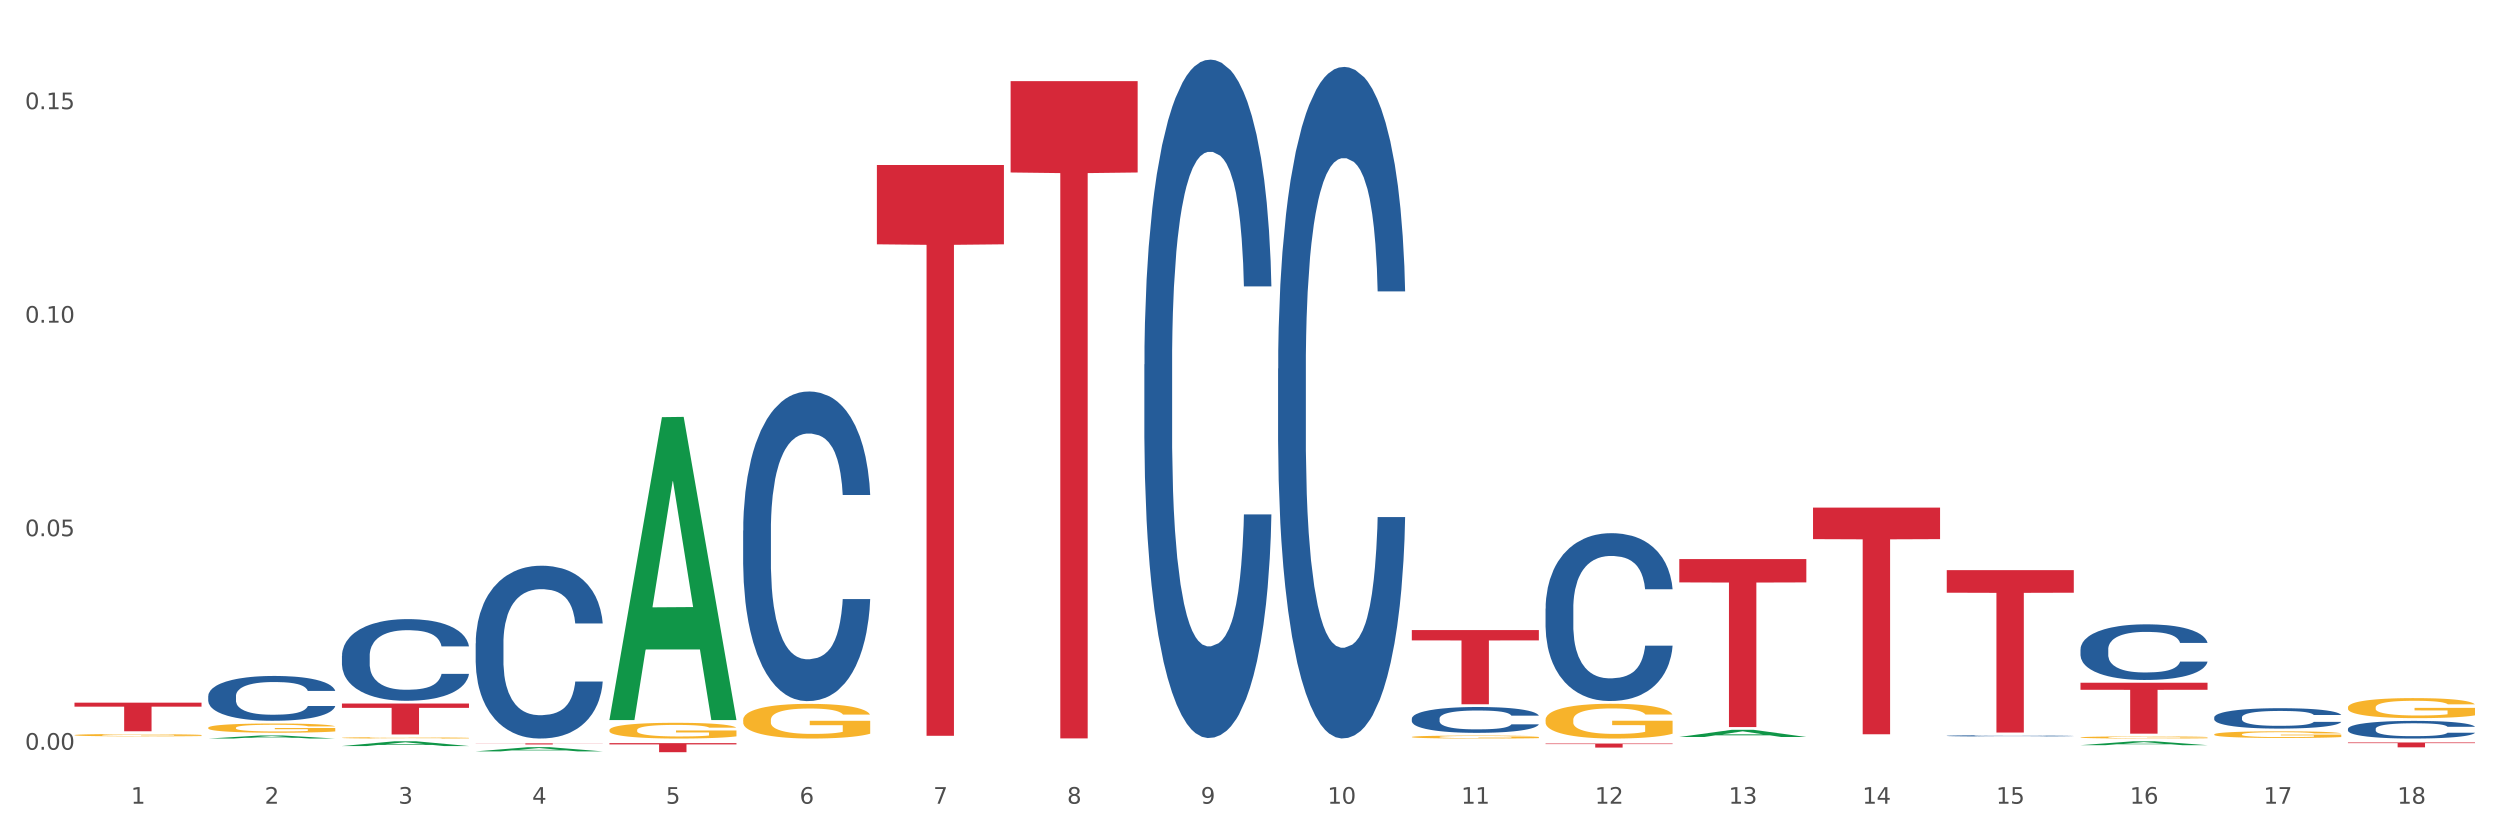 <?xml version="1.0" encoding="utf-8" standalone="no"?>
<!DOCTYPE svg PUBLIC "-//W3C//DTD SVG 1.1//EN"
  "http://www.w3.org/Graphics/SVG/1.1/DTD/svg11.dtd">
<svg xmlns:xlink="http://www.w3.org/1999/xlink" width="1080pt" height="360pt" viewBox="0 0 1080 360" xmlns="http://www.w3.org/2000/svg" version="1.1">
 <rect x="0" y="0" width="1080" height="360" fill="#333333" stroke="none"/>
 <defs>
  <style type="text/css">*{stroke-linejoin: round; stroke-linecap: butt}</style>
 </defs>
 <g id="figure_1">
  <g id="patch_1">
   <path d="M 0 360 
L 1080 360 
L 1080 0 
L 0 0 
z
" style="fill: #ffffff; stroke: #ffffff; stroke-linejoin: miter"/>
  </g>
  <g id="axes_1">
   <g id="matplotlib.axis_1">
    <g id="xtick_1">
     <g id="text_1">
      <!-- 1 -->
      <g style="fill: #4d4d4d" transform="translate(56.563 347.204) scale(0.096 -0.096)">
       <defs>
        <path id="DejaVuSans-31" d="M 794 531 
L 1825 531 
L 1825 4091 
L 703 3866 
L 703 4441 
L 1819 4666 
L 2450 4666 
L 2450 531 
L 3481 531 
L 3481 0 
L 794 0 
L 794 531 
z
" transform="scale(0.016)"/>
       </defs>
       <use xlink:href="#DejaVuSans-31"/>
      </g>
     </g>
    </g>
    <g id="xtick_2">
     <g id="text_2">
      <!-- 2 -->
      <g style="fill: #4d4d4d" transform="translate(114.336 347.204) scale(0.096 -0.096)">
       <defs>
        <path id="DejaVuSans-32" d="M 1228 531 
L 3431 531 
L 3431 0 
L 469 0 
L 469 531 
Q 828 903 1448 1529 
Q 2069 2156 2228 2338 
Q 2531 2678 2651 2914 
Q 2772 3150 2772 3378 
Q 2772 3750 2511 3984 
Q 2250 4219 1831 4219 
Q 1534 4219 1204 4116 
Q 875 4013 500 3803 
L 500 4441 
Q 881 4594 1212 4672 
Q 1544 4750 1819 4750 
Q 2544 4750 2975 4387 
Q 3406 4025 3406 3419 
Q 3406 3131 3298 2873 
Q 3191 2616 2906 2266 
Q 2828 2175 2409 1742 
Q 1991 1309 1228 531 
z
" transform="scale(0.016)"/>
       </defs>
       <use xlink:href="#DejaVuSans-32"/>
      </g>
     </g>
    </g>
    <g id="xtick_3">
     <g id="text_3">
      <!-- 3 -->
      <g style="fill: #4d4d4d" transform="translate(172.109 347.204) scale(0.096 -0.096)">
       <defs>
        <path id="DejaVuSans-33" d="M 2597 2516 
Q 3050 2419 3304 2112 
Q 3559 1806 3559 1356 
Q 3559 666 3084 287 
Q 2609 -91 1734 -91 
Q 1441 -91 1130 -33 
Q 819 25 488 141 
L 488 750 
Q 750 597 1062 519 
Q 1375 441 1716 441 
Q 2309 441 2620 675 
Q 2931 909 2931 1356 
Q 2931 1769 2642 2001 
Q 2353 2234 1838 2234 
L 1294 2234 
L 1294 2753 
L 1863 2753 
Q 2328 2753 2575 2939 
Q 2822 3125 2822 3475 
Q 2822 3834 2567 4026 
Q 2313 4219 1838 4219 
Q 1578 4219 1281 4162 
Q 984 4106 628 3988 
L 628 4550 
Q 988 4650 1302 4700 
Q 1616 4750 1894 4750 
Q 2613 4750 3031 4423 
Q 3450 4097 3450 3541 
Q 3450 3153 3228 2886 
Q 3006 2619 2597 2516 
z
" transform="scale(0.016)"/>
       </defs>
       <use xlink:href="#DejaVuSans-33"/>
      </g>
     </g>
    </g>
    <g id="xtick_4">
     <g id="text_4">
      <!-- 4 -->
      <g style="fill: #4d4d4d" transform="translate(229.882 347.204) scale(0.096 -0.096)">
       <defs>
        <path id="DejaVuSans-34" d="M 2419 4116 
L 825 1625 
L 2419 1625 
L 2419 4116 
z
M 2253 4666 
L 3047 4666 
L 3047 1625 
L 3713 1625 
L 3713 1100 
L 3047 1100 
L 3047 0 
L 2419 0 
L 2419 1100 
L 313 1100 
L 313 1709 
L 2253 4666 
z
" transform="scale(0.016)"/>
       </defs>
       <use xlink:href="#DejaVuSans-34"/>
      </g>
     </g>
    </g>
    <g id="xtick_5">
     <g id="text_5">
      <!-- 5 -->
      <g style="fill: #4d4d4d" transform="translate(287.655 347.204) scale(0.096 -0.096)">
       <defs>
        <path id="DejaVuSans-35" d="M 691 4666 
L 3169 4666 
L 3169 4134 
L 1269 4134 
L 1269 2991 
Q 1406 3038 1543 3061 
Q 1681 3084 1819 3084 
Q 2600 3084 3056 2656 
Q 3513 2228 3513 1497 
Q 3513 744 3044 326 
Q 2575 -91 1722 -91 
Q 1428 -91 1123 -41 
Q 819 9 494 109 
L 494 744 
Q 775 591 1075 516 
Q 1375 441 1709 441 
Q 2250 441 2565 725 
Q 2881 1009 2881 1497 
Q 2881 1984 2565 2268 
Q 2250 2553 1709 2553 
Q 1456 2553 1204 2497 
Q 953 2441 691 2322 
L 691 4666 
z
" transform="scale(0.016)"/>
       </defs>
       <use xlink:href="#DejaVuSans-35"/>
      </g>
     </g>
    </g>
    <g id="xtick_6">
     <g id="text_6">
      <!-- 6 -->
      <g style="fill: #4d4d4d" transform="translate(345.428 347.204) scale(0.096 -0.096)">
       <defs>
        <path id="DejaVuSans-36" d="M 2113 2584 
Q 1688 2584 1439 2293 
Q 1191 2003 1191 1497 
Q 1191 994 1439 701 
Q 1688 409 2113 409 
Q 2538 409 2786 701 
Q 3034 994 3034 1497 
Q 3034 2003 2786 2293 
Q 2538 2584 2113 2584 
z
M 3366 4563 
L 3366 3988 
Q 3128 4100 2886 4159 
Q 2644 4219 2406 4219 
Q 1781 4219 1451 3797 
Q 1122 3375 1075 2522 
Q 1259 2794 1537 2939 
Q 1816 3084 2150 3084 
Q 2853 3084 3261 2657 
Q 3669 2231 3669 1497 
Q 3669 778 3244 343 
Q 2819 -91 2113 -91 
Q 1303 -91 875 529 
Q 447 1150 447 2328 
Q 447 3434 972 4092 
Q 1497 4750 2381 4750 
Q 2619 4750 2861 4703 
Q 3103 4656 3366 4563 
z
" transform="scale(0.016)"/>
       </defs>
       <use xlink:href="#DejaVuSans-36"/>
      </g>
     </g>
    </g>
    <g id="xtick_7">
     <g id="text_7">
      <!-- 7 -->
      <g style="fill: #4d4d4d" transform="translate(403.201 347.204) scale(0.096 -0.096)">
       <defs>
        <path id="DejaVuSans-37" d="M 525 4666 
L 3525 4666 
L 3525 4397 
L 1831 0 
L 1172 0 
L 2766 4134 
L 525 4134 
L 525 4666 
z
" transform="scale(0.016)"/>
       </defs>
       <use xlink:href="#DejaVuSans-37"/>
      </g>
     </g>
    </g>
    <g id="xtick_8">
     <g id="text_8">
      <!-- 8 -->
      <g style="fill: #4d4d4d" transform="translate(460.974 347.204) scale(0.096 -0.096)">
       <defs>
        <path id="DejaVuSans-38" d="M 2034 2216 
Q 1584 2216 1326 1975 
Q 1069 1734 1069 1313 
Q 1069 891 1326 650 
Q 1584 409 2034 409 
Q 2484 409 2743 651 
Q 3003 894 3003 1313 
Q 3003 1734 2745 1975 
Q 2488 2216 2034 2216 
z
M 1403 2484 
Q 997 2584 770 2862 
Q 544 3141 544 3541 
Q 544 4100 942 4425 
Q 1341 4750 2034 4750 
Q 2731 4750 3128 4425 
Q 3525 4100 3525 3541 
Q 3525 3141 3298 2862 
Q 3072 2584 2669 2484 
Q 3125 2378 3379 2068 
Q 3634 1759 3634 1313 
Q 3634 634 3220 271 
Q 2806 -91 2034 -91 
Q 1263 -91 848 271 
Q 434 634 434 1313 
Q 434 1759 690 2068 
Q 947 2378 1403 2484 
z
M 1172 3481 
Q 1172 3119 1398 2916 
Q 1625 2713 2034 2713 
Q 2441 2713 2670 2916 
Q 2900 3119 2900 3481 
Q 2900 3844 2670 4047 
Q 2441 4250 2034 4250 
Q 1625 4250 1398 4047 
Q 1172 3844 1172 3481 
z
" transform="scale(0.016)"/>
       </defs>
       <use xlink:href="#DejaVuSans-38"/>
      </g>
     </g>
    </g>
    <g id="xtick_9">
     <g id="text_9">
      <!-- 9 -->
      <g style="fill: #4d4d4d" transform="translate(518.747 347.204) scale(0.096 -0.096)">
       <defs>
        <path id="DejaVuSans-39" d="M 703 97 
L 703 672 
Q 941 559 1184 500 
Q 1428 441 1663 441 
Q 2288 441 2617 861 
Q 2947 1281 2994 2138 
Q 2813 1869 2534 1725 
Q 2256 1581 1919 1581 
Q 1219 1581 811 2004 
Q 403 2428 403 3163 
Q 403 3881 828 4315 
Q 1253 4750 1959 4750 
Q 2769 4750 3195 4129 
Q 3622 3509 3622 2328 
Q 3622 1225 3098 567 
Q 2575 -91 1691 -91 
Q 1453 -91 1209 -44 
Q 966 3 703 97 
z
M 1959 2075 
Q 2384 2075 2632 2365 
Q 2881 2656 2881 3163 
Q 2881 3666 2632 3958 
Q 2384 4250 1959 4250 
Q 1534 4250 1286 3958 
Q 1038 3666 1038 3163 
Q 1038 2656 1286 2365 
Q 1534 2075 1959 2075 
z
" transform="scale(0.016)"/>
       </defs>
       <use xlink:href="#DejaVuSans-39"/>
      </g>
     </g>
    </g>
    <g id="xtick_10">
     <g id="text_10">
      <!-- 10 -->
      <g style="fill: #4d4d4d" transform="translate(573.466 347.204) scale(0.096 -0.096)">
       <defs>
        <path id="DejaVuSans-30" d="M 2034 4250 
Q 1547 4250 1301 3770 
Q 1056 3291 1056 2328 
Q 1056 1369 1301 889 
Q 1547 409 2034 409 
Q 2525 409 2770 889 
Q 3016 1369 3016 2328 
Q 3016 3291 2770 3770 
Q 2525 4250 2034 4250 
z
M 2034 4750 
Q 2819 4750 3233 4129 
Q 3647 3509 3647 2328 
Q 3647 1150 3233 529 
Q 2819 -91 2034 -91 
Q 1250 -91 836 529 
Q 422 1150 422 2328 
Q 422 3509 836 4129 
Q 1250 4750 2034 4750 
z
" transform="scale(0.016)"/>
       </defs>
       <use xlink:href="#DejaVuSans-31"/>
       <use xlink:href="#DejaVuSans-30" transform="translate(63.623 0)"/>
      </g>
     </g>
    </g>
    <g id="xtick_11">
     <g id="text_11">
      <!-- 11 -->
      <g style="fill: #4d4d4d" transform="translate(631.239 347.204) scale(0.096 -0.096)">
       <use xlink:href="#DejaVuSans-31"/>
       <use xlink:href="#DejaVuSans-31" transform="translate(63.623 0)"/>
      </g>
     </g>
    </g>
    <g id="xtick_12">
     <g id="text_12">
      <!-- 12 -->
      <g style="fill: #4d4d4d" transform="translate(689.012 347.204) scale(0.096 -0.096)">
       <use xlink:href="#DejaVuSans-31"/>
       <use xlink:href="#DejaVuSans-32" transform="translate(63.623 0)"/>
      </g>
     </g>
    </g>
    <g id="xtick_13">
     <g id="text_13">
      <!-- 13 -->
      <g style="fill: #4d4d4d" transform="translate(746.785 347.204) scale(0.096 -0.096)">
       <use xlink:href="#DejaVuSans-31"/>
       <use xlink:href="#DejaVuSans-33" transform="translate(63.623 0)"/>
      </g>
     </g>
    </g>
    <g id="xtick_14">
     <g id="text_14">
      <!-- 14 -->
      <g style="fill: #4d4d4d" transform="translate(804.558 347.204) scale(0.096 -0.096)">
       <use xlink:href="#DejaVuSans-31"/>
       <use xlink:href="#DejaVuSans-34" transform="translate(63.623 0)"/>
      </g>
     </g>
    </g>
    <g id="xtick_15">
     <g id="text_15">
      <!-- 15 -->
      <g style="fill: #4d4d4d" transform="translate(862.331 347.204) scale(0.096 -0.096)">
       <use xlink:href="#DejaVuSans-31"/>
       <use xlink:href="#DejaVuSans-35" transform="translate(63.623 0)"/>
      </g>
     </g>
    </g>
    <g id="xtick_16">
     <g id="text_16">
      <!-- 16 -->
      <g style="fill: #4d4d4d" transform="translate(920.104 347.204) scale(0.096 -0.096)">
       <use xlink:href="#DejaVuSans-31"/>
       <use xlink:href="#DejaVuSans-36" transform="translate(63.623 0)"/>
      </g>
     </g>
    </g>
    <g id="xtick_17">
     <g id="text_17">
      <!-- 17 -->
      <g style="fill: #4d4d4d" transform="translate(977.877 347.204) scale(0.096 -0.096)">
       <use xlink:href="#DejaVuSans-31"/>
       <use xlink:href="#DejaVuSans-37" transform="translate(63.623 0)"/>
      </g>
     </g>
    </g>
    <g id="xtick_18">
     <g id="text_18">
      <!-- 18 -->
      <g style="fill: #4d4d4d" transform="translate(1035.65 347.204) scale(0.096 -0.096)">
       <use xlink:href="#DejaVuSans-31"/>
       <use xlink:href="#DejaVuSans-38" transform="translate(63.623 0)"/>
      </g>
     </g>
    </g>
    <g id="xtick_19"/>
    <g id="xtick_20"/>
    <g id="xtick_21"/>
    <g id="xtick_22"/>
    <g id="xtick_23"/>
    <g id="xtick_24"/>
    <g id="xtick_25"/>
    <g id="xtick_26"/>
    <g id="xtick_27"/>
    <g id="xtick_28"/>
    <g id="xtick_29"/>
    <g id="xtick_30"/>
    <g id="xtick_31"/>
    <g id="xtick_32"/>
    <g id="xtick_33"/>
    <g id="xtick_34"/>
    <g id="xtick_35"/>
   </g>
   <g id="matplotlib.axis_2">
    <g id="ytick_1">
     <g id="text_19">
      <!-- 0.00 -->
      <g style="fill: #4d4d4d" transform="translate(10.8 323.878) scale(0.096 -0.096)">
       <defs>
        <path id="DejaVuSans-2e" d="M 684 794 
L 1344 794 
L 1344 0 
L 684 0 
L 684 794 
z
" transform="scale(0.016)"/>
       </defs>
       <use xlink:href="#DejaVuSans-30"/>
       <use xlink:href="#DejaVuSans-2e" transform="translate(63.623 0)"/>
       <use xlink:href="#DejaVuSans-30" transform="translate(95.41 0)"/>
       <use xlink:href="#DejaVuSans-30" transform="translate(159.033 0)"/>
      </g>
     </g>
    </g>
    <g id="ytick_2">
     <g id="text_20">
      <!-- 0.05 -->
      <g style="fill: #4d4d4d" transform="translate(10.8 231.64) scale(0.096 -0.096)">
       <use xlink:href="#DejaVuSans-30"/>
       <use xlink:href="#DejaVuSans-2e" transform="translate(63.623 0)"/>
       <use xlink:href="#DejaVuSans-30" transform="translate(95.41 0)"/>
       <use xlink:href="#DejaVuSans-35" transform="translate(159.033 0)"/>
      </g>
     </g>
    </g>
    <g id="ytick_3">
     <g id="text_21">
      <!-- 0.10 -->
      <g style="fill: #4d4d4d" transform="translate(10.8 139.402) scale(0.096 -0.096)">
       <use xlink:href="#DejaVuSans-30"/>
       <use xlink:href="#DejaVuSans-2e" transform="translate(63.623 0)"/>
       <use xlink:href="#DejaVuSans-31" transform="translate(95.41 0)"/>
       <use xlink:href="#DejaVuSans-30" transform="translate(159.033 0)"/>
      </g>
     </g>
    </g>
    <g id="ytick_4">
     <g id="text_22">
      <!-- 0.15 -->
      <g style="fill: #4d4d4d" transform="translate(10.8 47.164) scale(0.096 -0.096)">
       <use xlink:href="#DejaVuSans-30"/>
       <use xlink:href="#DejaVuSans-2e" transform="translate(63.623 0)"/>
       <use xlink:href="#DejaVuSans-31" transform="translate(95.41 0)"/>
       <use xlink:href="#DejaVuSans-35" transform="translate(159.033 0)"/>
      </g>
     </g>
    </g>
    <g id="ytick_5"/>
    <g id="ytick_6"/>
    <g id="ytick_7"/>
   </g>
   <g id="PolyCollection_1">
    <path d="M 783.224 219.29 
L 838.108 219.29 
L 838.108 232.898 
L 816.519 232.99 
L 816.519 317.216 
L 804.683 317.216 
L 804.683 232.99 
L 783.224 232.898 
L 783.224 219.382 
L 783.224 219.29 
z
" clip-path="url(#p7e77352413)" style="fill: #d62839"/>
    <path d="M 725.451 241.508 
L 780.335 241.508 
L 780.335 251.596 
L 758.746 251.664 
L 758.746 314.096 
L 746.91 314.096 
L 746.91 251.664 
L 725.451 251.596 
L 725.451 241.576 
L 725.451 241.508 
z
" clip-path="url(#p7e77352413)" style="fill: #d62839"/>
    <path d="M 898.77 294.929 
L 953.654 294.929 
L 953.654 297.989 
L 932.064 298.01 
L 932.064 316.95 
L 920.229 316.95 
L 920.229 298.01 
L 898.77 297.989 
L 898.77 294.95 
L 898.77 294.929 
z
" clip-path="url(#p7e77352413)" style="fill: #d62839"/>
    <path d="M 840.997 246.297 
L 895.881 246.297 
L 895.881 256.047 
L 874.291 256.113 
L 874.291 316.453 
L 862.456 316.453 
L 862.456 256.113 
L 840.997 256.047 
L 840.997 246.363 
L 840.997 246.297 
z
" clip-path="url(#p7e77352413)" style="fill: #d62839"/>
    <path d="M 1014.316 320.74 
L 1069.2 320.74 
L 1069.2 321.034 
L 1047.61 321.036 
L 1047.61 322.854 
L 1035.775 322.854 
L 1035.775 321.036 
L 1014.316 321.034 
L 1014.316 320.742 
L 1014.316 320.74 
z
" clip-path="url(#p7e77352413)" style="fill: #d62839"/>
    <path d="M 552.132 159.258 
L 552.197 158.993 
L 552.197 151.575 
L 552.391 141.507 
L 553.105 122.96 
L 554.013 108.918 
L 555.57 92.491 
L 556.414 85.603 
L 557.516 77.919 
L 559.787 65.467 
L 562.382 54.869 
L 564.199 49.04 
L 565.561 45.331 
L 568.61 38.707 
L 570.362 35.792 
L 572.178 33.408 
L 573.735 31.818 
L 576.33 29.964 
L 578.406 29.169 
L 580.807 28.904 
L 582.818 29.169 
L 585.478 30.229 
L 589.37 33.408 
L 590.862 35.263 
L 592.873 38.442 
L 594.949 42.681 
L 596.636 46.92 
L 598.582 53.014 
L 600.594 60.962 
L 602.54 71.03 
L 603.902 80.304 
L 605.005 90.107 
L 605.978 102.029 
L 606.692 115.012 
L 607.016 125.875 
L 595.144 125.875 
L 594.82 116.072 
L 594.171 105.474 
L 593.522 98.32 
L 592.809 92.491 
L 591.706 85.868 
L 590.733 81.628 
L 589.111 76.594 
L 587.619 73.415 
L 586.386 71.56 
L 584.894 69.971 
L 581.715 68.381 
L 579.444 68.381 
L 578.017 68.911 
L 576.265 70.236 
L 574.773 72.09 
L 573.022 75.27 
L 571.659 78.714 
L 570.297 83.218 
L 569.518 86.397 
L 568.351 92.226 
L 567.572 96.995 
L 566.534 105.209 
L 565.95 111.038 
L 564.912 126.14 
L 564.458 137.267 
L 564.263 144.951 
L 564.134 153.429 
L 564.134 194.761 
L 564.523 213.307 
L 564.847 221.256 
L 565.366 230.264 
L 566.339 241.922 
L 567.767 253.314 
L 569.259 261.528 
L 570.491 266.562 
L 571.659 270.271 
L 572.827 273.185 
L 574.254 275.835 
L 575.422 277.425 
L 577.174 279.014 
L 579.25 279.809 
L 580.871 279.809 
L 584.18 278.484 
L 585.672 277.16 
L 587.1 275.305 
L 588.657 272.391 
L 589.889 269.211 
L 590.603 266.827 
L 591.771 261.793 
L 592.679 256.494 
L 593.457 250.4 
L 593.976 245.101 
L 594.56 237.153 
L 595.014 228.144 
L 595.144 223.375 
L 607.016 223.375 
L 606.757 232.913 
L 606.303 242.187 
L 605.394 254.639 
L 604.681 261.793 
L 603.578 270.536 
L 602.41 277.954 
L 600.788 286.168 
L 599.296 292.262 
L 597.739 297.561 
L 596.052 302.33 
L 593.003 308.953 
L 591.9 310.808 
L 589.565 313.987 
L 587.748 315.842 
L 585.088 317.697 
L 582.364 318.756 
L 579.509 319.021 
L 576.979 318.491 
L 574.189 316.902 
L 572.438 315.312 
L 570.491 312.928 
L 568.221 309.218 
L 566.08 304.714 
L 564.069 299.415 
L 562.187 293.321 
L 560.436 286.433 
L 558.165 275.04 
L 556.478 263.912 
L 555.246 253.579 
L 554.402 244.836 
L 553.559 233.708 
L 553.105 226.025 
L 552.391 207.478 
L 552.132 190.257 
L 552.132 159.258 
z
" clip-path="url(#p7e77352413)" style="fill: #255c99"/>
    <path d="M 609.905 310.442 
L 609.97 310.432 
L 609.97 310.146 
L 610.164 309.758 
L 610.878 309.044 
L 611.786 308.504 
L 613.343 307.872 
L 614.187 307.606 
L 615.289 307.311 
L 617.56 306.831 
L 620.155 306.423 
L 621.972 306.199 
L 623.334 306.056 
L 626.383 305.801 
L 628.135 305.689 
L 629.951 305.597 
L 631.508 305.536 
L 634.103 305.464 
L 636.179 305.434 
L 638.58 305.424 
L 640.591 305.434 
L 643.251 305.475 
L 647.143 305.597 
L 648.635 305.668 
L 650.646 305.791 
L 652.722 305.954 
L 654.409 306.117 
L 656.355 306.352 
L 658.367 306.658 
L 660.313 307.045 
L 661.675 307.402 
L 662.778 307.78 
L 663.751 308.239 
L 664.465 308.738 
L 664.789 309.157 
L 652.917 309.157 
L 652.593 308.779 
L 651.944 308.371 
L 651.295 308.096 
L 650.581 307.872 
L 649.479 307.617 
L 648.505 307.453 
L 646.884 307.26 
L 645.391 307.137 
L 644.159 307.066 
L 642.667 307.005 
L 639.488 306.943 
L 637.217 306.943 
L 635.79 306.964 
L 634.038 307.015 
L 632.546 307.086 
L 630.795 307.209 
L 629.432 307.341 
L 628.07 307.515 
L 627.291 307.637 
L 626.124 307.861 
L 625.345 308.045 
L 624.307 308.361 
L 623.723 308.585 
L 622.685 309.167 
L 622.231 309.595 
L 622.036 309.891 
L 621.907 310.217 
L 621.907 311.809 
L 622.296 312.522 
L 622.62 312.828 
L 623.139 313.175 
L 624.112 313.624 
L 625.54 314.063 
L 627.032 314.379 
L 628.264 314.573 
L 629.432 314.715 
L 630.6 314.828 
L 632.027 314.93 
L 633.195 314.991 
L 634.947 315.052 
L 637.023 315.083 
L 638.644 315.083 
L 641.953 315.032 
L 643.445 314.981 
L 644.872 314.909 
L 646.429 314.797 
L 647.662 314.675 
L 648.376 314.583 
L 649.543 314.389 
L 650.452 314.185 
L 651.23 313.95 
L 651.749 313.746 
L 652.333 313.44 
L 652.787 313.094 
L 652.917 312.91 
L 664.789 312.91 
L 664.53 313.277 
L 664.076 313.634 
L 663.167 314.114 
L 662.454 314.389 
L 661.351 314.726 
L 660.183 315.011 
L 658.561 315.327 
L 657.069 315.562 
L 655.512 315.766 
L 653.825 315.95 
L 650.776 316.205 
L 649.673 316.276 
L 647.338 316.398 
L 645.521 316.47 
L 642.861 316.541 
L 640.137 316.582 
L 637.282 316.592 
L 634.752 316.572 
L 631.962 316.51 
L 630.211 316.449 
L 628.264 316.358 
L 625.994 316.215 
L 623.853 316.041 
L 621.842 315.837 
L 619.96 315.603 
L 618.209 315.338 
L 615.938 314.899 
L 614.251 314.471 
L 613.019 314.073 
L 612.175 313.736 
L 611.332 313.308 
L 610.878 313.012 
L 610.164 312.298 
L 609.905 311.635 
L 609.905 310.442 
z
" clip-path="url(#p7e77352413)" style="fill: #255c99"/>
    <path d="M 667.678 262.91 
L 667.743 262.844 
L 667.743 260.99 
L 667.937 258.473 
L 668.651 253.837 
L 669.559 250.327 
L 671.116 246.221 
L 671.96 244.499 
L 673.062 242.579 
L 675.333 239.466 
L 677.928 236.817 
L 679.745 235.36 
L 681.107 234.433 
L 684.156 232.777 
L 685.908 232.049 
L 687.724 231.453 
L 689.281 231.056 
L 691.876 230.592 
L 693.952 230.393 
L 696.353 230.327 
L 698.364 230.393 
L 701.024 230.658 
L 704.916 231.453 
L 706.408 231.917 
L 708.419 232.711 
L 710.495 233.771 
L 712.182 234.83 
L 714.128 236.354 
L 716.139 238.34 
L 718.086 240.857 
L 719.448 243.175 
L 720.551 245.625 
L 721.524 248.606 
L 722.238 251.851 
L 722.562 254.566 
L 710.69 254.566 
L 710.366 252.116 
L 709.717 249.466 
L 709.068 247.678 
L 708.354 246.221 
L 707.252 244.566 
L 706.278 243.506 
L 704.657 242.248 
L 703.164 241.453 
L 701.932 240.99 
L 700.44 240.592 
L 697.261 240.195 
L 694.99 240.195 
L 693.563 240.327 
L 691.811 240.658 
L 690.319 241.122 
L 688.568 241.917 
L 687.205 242.778 
L 685.843 243.903 
L 685.064 244.698 
L 683.897 246.155 
L 683.118 247.347 
L 682.08 249.4 
L 681.496 250.857 
L 680.458 254.632 
L 680.004 257.414 
L 679.809 259.334 
L 679.68 261.453 
L 679.68 271.785 
L 680.069 276.421 
L 680.393 278.407 
L 680.912 280.659 
L 681.885 283.573 
L 683.313 286.421 
L 684.805 288.474 
L 686.037 289.732 
L 687.205 290.659 
L 688.373 291.388 
L 689.8 292.05 
L 690.968 292.447 
L 692.72 292.845 
L 694.796 293.043 
L 696.417 293.043 
L 699.726 292.712 
L 701.218 292.381 
L 702.645 291.917 
L 704.202 291.189 
L 705.435 290.394 
L 706.149 289.798 
L 707.316 288.54 
L 708.225 287.215 
L 709.003 285.692 
L 709.522 284.368 
L 710.106 282.381 
L 710.56 280.129 
L 710.69 278.937 
L 722.562 278.937 
L 722.303 281.321 
L 721.848 283.639 
L 720.94 286.752 
L 720.227 288.54 
L 719.124 290.725 
L 717.956 292.58 
L 716.334 294.633 
L 714.842 296.156 
L 713.285 297.48 
L 711.598 298.673 
L 708.549 300.328 
L 707.446 300.792 
L 705.111 301.586 
L 703.294 302.05 
L 700.634 302.514 
L 697.91 302.779 
L 695.055 302.845 
L 692.525 302.712 
L 689.735 302.315 
L 687.984 301.918 
L 686.037 301.322 
L 683.767 300.394 
L 681.626 299.269 
L 679.615 297.944 
L 677.733 296.421 
L 675.982 294.699 
L 673.711 291.851 
L 672.024 289.07 
L 670.792 286.487 
L 669.948 284.301 
L 669.105 281.52 
L 668.651 279.599 
L 667.937 274.964 
L 667.678 270.659 
L 667.678 262.91 
z
" clip-path="url(#p7e77352413)" style="fill: #255c99"/>
    <path d="M 667.678 321.207 
L 722.562 321.207 
L 722.562 321.45 
L 700.973 321.451 
L 700.973 322.956 
L 689.137 322.956 
L 689.137 321.451 
L 667.678 321.45 
L 667.678 321.208 
L 667.678 321.207 
z
" clip-path="url(#p7e77352413)" style="fill: #d62839"/>
    <path d="M 609.905 272.189 
L 664.789 272.189 
L 664.789 276.644 
L 643.2 276.674 
L 643.2 304.246 
L 631.364 304.246 
L 631.364 276.674 
L 609.905 276.644 
L 609.905 272.219 
L 609.905 272.189 
z
" clip-path="url(#p7e77352413)" style="fill: #d62839"/>
    <path d="M 147.721 283.313 
L 147.786 283.28 
L 147.786 282.378 
L 147.98 281.153 
L 148.694 278.897 
L 149.602 277.188 
L 151.159 275.19 
L 152.003 274.352 
L 153.106 273.417 
L 155.376 271.902 
L 157.971 270.613 
L 159.788 269.903 
L 161.15 269.452 
L 164.199 268.646 
L 165.951 268.292 
L 167.767 268.002 
L 169.324 267.808 
L 171.919 267.583 
L 173.995 267.486 
L 176.396 267.454 
L 178.407 267.486 
L 181.067 267.615 
L 184.959 268.002 
L 186.451 268.227 
L 188.463 268.614 
L 190.539 269.13 
L 192.225 269.646 
L 194.172 270.387 
L 196.183 271.354 
L 198.129 272.579 
L 199.491 273.707 
L 200.594 274.9 
L 201.567 276.35 
L 202.281 277.93 
L 202.605 279.251 
L 190.733 279.251 
L 190.409 278.059 
L 189.76 276.769 
L 189.111 275.899 
L 188.398 275.19 
L 187.295 274.384 
L 186.322 273.868 
L 184.7 273.256 
L 183.208 272.869 
L 181.975 272.643 
L 180.483 272.45 
L 177.304 272.256 
L 175.033 272.256 
L 173.606 272.321 
L 171.854 272.482 
L 170.362 272.708 
L 168.611 273.095 
L 167.248 273.514 
L 165.886 274.062 
L 165.107 274.448 
L 163.94 275.158 
L 163.161 275.738 
L 162.123 276.737 
L 161.539 277.446 
L 160.501 279.283 
L 160.047 280.637 
L 159.853 281.572 
L 159.723 282.604 
L 159.723 287.632 
L 160.112 289.888 
L 160.436 290.855 
L 160.955 291.951 
L 161.929 293.37 
L 163.356 294.756 
L 164.848 295.755 
L 166.081 296.367 
L 167.248 296.819 
L 168.416 297.173 
L 169.843 297.496 
L 171.011 297.689 
L 172.763 297.882 
L 174.839 297.979 
L 176.461 297.979 
L 179.769 297.818 
L 181.261 297.657 
L 182.689 297.431 
L 184.246 297.077 
L 185.478 296.69 
L 186.192 296.4 
L 187.36 295.787 
L 188.268 295.143 
L 189.046 294.401 
L 189.565 293.757 
L 190.149 292.789 
L 190.603 291.694 
L 190.733 291.113 
L 202.605 291.113 
L 202.346 292.274 
L 201.892 293.402 
L 200.983 294.917 
L 200.27 295.787 
L 199.167 296.851 
L 197.999 297.754 
L 196.377 298.753 
L 194.885 299.494 
L 193.328 300.139 
L 191.641 300.719 
L 188.592 301.525 
L 187.489 301.751 
L 185.154 302.137 
L 183.337 302.363 
L 180.678 302.589 
L 177.953 302.718 
L 175.098 302.75 
L 172.568 302.685 
L 169.778 302.492 
L 168.027 302.298 
L 166.081 302.008 
L 163.81 301.557 
L 161.669 301.009 
L 159.658 300.364 
L 157.777 299.623 
L 156.025 298.785 
L 153.754 297.399 
L 152.068 296.045 
L 150.835 294.788 
L 149.992 293.724 
L 149.148 292.37 
L 148.694 291.436 
L 147.98 289.179 
L 147.721 287.084 
L 147.721 283.313 
z
" clip-path="url(#p7e77352413)" style="fill: #255c99"/>
    <path d="M 89.948 300.713 
L 90.013 300.695 
L 90.013 300.2 
L 90.207 299.528 
L 90.921 298.289 
L 91.829 297.352 
L 93.386 296.255 
L 94.23 295.796 
L 95.333 295.283 
L 97.603 294.451 
L 100.198 293.744 
L 102.015 293.355 
L 103.377 293.107 
L 106.426 292.665 
L 108.178 292.47 
L 109.994 292.311 
L 111.551 292.205 
L 114.146 292.081 
L 116.222 292.028 
L 118.623 292.01 
L 120.634 292.028 
L 123.294 292.099 
L 127.186 292.311 
L 128.678 292.435 
L 130.69 292.647 
L 132.766 292.93 
L 134.452 293.213 
L 136.399 293.62 
L 138.41 294.151 
L 140.356 294.823 
L 141.718 295.442 
L 142.821 296.096 
L 143.794 296.892 
L 144.508 297.759 
L 144.832 298.484 
L 132.96 298.484 
L 132.636 297.83 
L 131.987 297.122 
L 131.338 296.645 
L 130.625 296.255 
L 129.522 295.813 
L 128.549 295.53 
L 126.927 295.194 
L 125.435 294.982 
L 124.202 294.858 
L 122.71 294.752 
L 119.531 294.646 
L 117.26 294.646 
L 115.833 294.681 
L 114.082 294.77 
L 112.589 294.893 
L 110.838 295.106 
L 109.475 295.336 
L 108.113 295.636 
L 107.335 295.849 
L 106.167 296.238 
L 105.388 296.556 
L 104.35 297.104 
L 103.766 297.494 
L 102.728 298.502 
L 102.274 299.245 
L 102.08 299.758 
L 101.95 300.324 
L 101.95 303.083 
L 102.339 304.321 
L 102.663 304.852 
L 103.183 305.453 
L 104.156 306.231 
L 105.583 306.992 
L 107.075 307.54 
L 108.308 307.876 
L 109.475 308.124 
L 110.643 308.319 
L 112.07 308.495 
L 113.238 308.602 
L 114.99 308.708 
L 117.066 308.761 
L 118.688 308.761 
L 121.996 308.672 
L 123.488 308.584 
L 124.916 308.46 
L 126.473 308.265 
L 127.705 308.053 
L 128.419 307.894 
L 129.587 307.558 
L 130.495 307.204 
L 131.273 306.797 
L 131.792 306.444 
L 132.376 305.913 
L 132.83 305.312 
L 132.96 304.993 
L 144.832 304.993 
L 144.573 305.63 
L 144.119 306.249 
L 143.21 307.08 
L 142.497 307.558 
L 141.394 308.142 
L 140.226 308.637 
L 138.604 309.185 
L 137.112 309.592 
L 135.555 309.946 
L 133.868 310.264 
L 130.819 310.706 
L 129.716 310.83 
L 127.381 311.042 
L 125.564 311.166 
L 122.905 311.29 
L 120.18 311.361 
L 117.325 311.378 
L 114.795 311.343 
L 112.006 311.237 
L 110.254 311.131 
L 108.308 310.972 
L 106.037 310.724 
L 103.896 310.423 
L 101.885 310.07 
L 100.004 309.663 
L 98.252 309.203 
L 95.981 308.442 
L 94.295 307.699 
L 93.062 307.01 
L 92.219 306.426 
L 91.375 305.683 
L 90.921 305.17 
L 90.207 303.932 
L 89.948 302.782 
L 89.948 300.713 
z
" clip-path="url(#p7e77352413)" style="fill: #255c99"/>
    <path d="M 205.494 277.933 
L 205.559 277.865 
L 205.559 275.955 
L 205.753 273.364 
L 206.467 268.59 
L 207.375 264.976 
L 208.932 260.748 
L 209.776 258.975 
L 210.879 256.997 
L 213.149 253.792 
L 215.744 251.065 
L 217.561 249.564 
L 218.923 248.61 
L 221.972 246.905 
L 223.724 246.155 
L 225.54 245.541 
L 227.097 245.132 
L 229.692 244.654 
L 231.768 244.45 
L 234.169 244.382 
L 236.18 244.45 
L 238.84 244.723 
L 242.732 245.541 
L 244.224 246.018 
L 246.236 246.837 
L 248.312 247.928 
L 249.998 249.019 
L 251.945 250.587 
L 253.956 252.633 
L 255.902 255.224 
L 257.264 257.611 
L 258.367 260.134 
L 259.34 263.203 
L 260.054 266.544 
L 260.378 269.34 
L 248.506 269.34 
L 248.182 266.817 
L 247.533 264.089 
L 246.884 262.248 
L 246.171 260.748 
L 245.068 259.043 
L 244.095 257.952 
L 242.473 256.656 
L 240.981 255.838 
L 239.748 255.361 
L 238.256 254.952 
L 235.077 254.542 
L 232.806 254.542 
L 231.379 254.679 
L 229.627 255.02 
L 228.135 255.497 
L 226.384 256.315 
L 225.021 257.202 
L 223.659 258.361 
L 222.88 259.18 
L 221.713 260.68 
L 220.934 261.907 
L 219.896 264.021 
L 219.312 265.522 
L 218.274 269.409 
L 217.82 272.273 
L 217.626 274.25 
L 217.496 276.432 
L 217.496 287.071 
L 217.885 291.844 
L 218.209 293.89 
L 218.728 296.209 
L 219.702 299.209 
L 221.129 302.141 
L 222.621 304.255 
L 223.854 305.551 
L 225.021 306.506 
L 226.189 307.256 
L 227.616 307.938 
L 228.784 308.347 
L 230.536 308.756 
L 232.612 308.961 
L 234.234 308.961 
L 237.542 308.62 
L 239.034 308.279 
L 240.462 307.801 
L 242.019 307.051 
L 243.251 306.233 
L 243.965 305.619 
L 245.133 304.324 
L 246.041 302.96 
L 246.819 301.391 
L 247.338 300.027 
L 247.922 297.982 
L 248.376 295.663 
L 248.506 294.436 
L 260.378 294.436 
L 260.119 296.89 
L 259.665 299.277 
L 258.756 302.482 
L 258.043 304.324 
L 256.94 306.574 
L 255.772 308.483 
L 254.15 310.597 
L 252.658 312.166 
L 251.101 313.53 
L 249.414 314.757 
L 246.365 316.462 
L 245.262 316.939 
L 242.927 317.758 
L 241.11 318.235 
L 238.45 318.712 
L 235.726 318.985 
L 232.871 319.053 
L 230.341 318.917 
L 227.551 318.508 
L 225.8 318.099 
L 223.854 317.485 
L 221.583 316.53 
L 219.442 315.371 
L 217.431 314.007 
L 215.55 312.439 
L 213.798 310.666 
L 211.527 307.733 
L 209.841 304.869 
L 208.608 302.21 
L 207.765 299.959 
L 206.921 297.095 
L 206.467 295.117 
L 205.753 290.344 
L 205.494 285.911 
L 205.494 277.933 
z
" clip-path="url(#p7e77352413)" style="fill: #255c99"/>
    <path d="M 321.04 229.222 
L 321.105 229.1 
L 321.105 225.68 
L 321.299 221.038 
L 322.013 212.486 
L 322.921 206.012 
L 324.478 198.437 
L 325.322 195.261 
L 326.425 191.718 
L 328.695 185.977 
L 331.29 181.09 
L 333.107 178.403 
L 334.469 176.692 
L 337.518 173.638 
L 339.27 172.295 
L 341.086 171.195 
L 342.643 170.462 
L 345.238 169.607 
L 347.314 169.24 
L 349.715 169.118 
L 351.726 169.24 
L 354.386 169.729 
L 358.278 171.195 
L 359.77 172.05 
L 361.781 173.516 
L 363.857 175.471 
L 365.544 177.425 
L 367.49 180.235 
L 369.502 183.9 
L 371.448 188.542 
L 372.81 192.818 
L 373.913 197.338 
L 374.886 202.835 
L 375.6 208.821 
L 375.924 213.83 
L 364.052 213.83 
L 363.728 209.31 
L 363.079 204.423 
L 362.43 201.125 
L 361.717 198.437 
L 360.614 195.383 
L 359.641 193.429 
L 358.019 191.108 
L 356.527 189.642 
L 355.294 188.787 
L 353.802 188.054 
L 350.623 187.321 
L 348.352 187.321 
L 346.925 187.565 
L 345.173 188.176 
L 343.681 189.031 
L 341.93 190.497 
L 340.567 192.085 
L 339.205 194.162 
L 338.426 195.628 
L 337.259 198.315 
L 336.48 200.514 
L 335.442 204.301 
L 334.858 206.989 
L 333.82 213.952 
L 333.366 219.083 
L 333.172 222.626 
L 333.042 226.535 
L 333.042 245.592 
L 333.431 254.144 
L 333.755 257.809 
L 334.274 261.962 
L 335.248 267.337 
L 336.675 272.59 
L 338.167 276.377 
L 339.4 278.698 
L 340.567 280.409 
L 341.735 281.753 
L 343.162 282.974 
L 344.33 283.707 
L 346.082 284.44 
L 348.158 284.807 
L 349.78 284.807 
L 353.088 284.196 
L 354.58 283.585 
L 356.008 282.73 
L 357.565 281.386 
L 358.797 279.92 
L 359.511 278.821 
L 360.679 276.5 
L 361.587 274.056 
L 362.365 271.247 
L 362.884 268.803 
L 363.468 265.138 
L 363.922 260.985 
L 364.052 258.786 
L 375.924 258.786 
L 375.665 263.184 
L 375.211 267.459 
L 374.302 273.201 
L 373.589 276.5 
L 372.486 280.531 
L 371.318 283.951 
L 369.696 287.739 
L 368.204 290.548 
L 366.647 292.992 
L 364.96 295.19 
L 361.911 298.245 
L 360.808 299.1 
L 358.473 300.566 
L 356.656 301.421 
L 353.996 302.276 
L 351.272 302.765 
L 348.417 302.887 
L 345.887 302.642 
L 343.097 301.909 
L 341.346 301.176 
L 339.4 300.077 
L 337.129 298.367 
L 334.988 296.29 
L 332.977 293.847 
L 331.096 291.037 
L 329.344 287.861 
L 327.073 282.608 
L 325.387 277.477 
L 324.154 272.713 
L 323.311 268.681 
L 322.467 263.55 
L 322.013 260.008 
L 321.299 251.456 
L 321.04 243.516 
L 321.04 229.222 
z
" clip-path="url(#p7e77352413)" style="fill: #255c99"/>
    <path d="M 205.494 321.107 
L 260.378 321.107 
L 260.378 321.175 
L 238.789 321.176 
L 238.789 321.597 
L 226.953 321.597 
L 226.953 321.176 
L 205.494 321.175 
L 205.494 321.107 
L 205.494 321.107 
z
" clip-path="url(#p7e77352413)" style="fill: #d62839"/>
    <path d="M 263.267 321.043 
L 318.151 321.043 
L 318.151 321.586 
L 296.562 321.589 
L 296.562 324.95 
L 284.726 324.95 
L 284.726 321.589 
L 263.267 321.586 
L 263.267 321.046 
L 263.267 321.043 
z
" clip-path="url(#p7e77352413)" style="fill: #d62839"/>
    <path d="M 494.359 157.445 
L 494.424 157.177 
L 494.424 149.683 
L 494.618 139.512 
L 495.332 120.776 
L 496.24 106.591 
L 497.797 89.996 
L 498.641 83.037 
L 499.743 75.275 
L 502.014 62.696 
L 504.609 51.989 
L 506.426 46.101 
L 507.788 42.354 
L 510.837 35.663 
L 512.589 32.718 
L 514.405 30.31 
L 515.962 28.704 
L 518.557 26.83 
L 520.633 26.027 
L 523.034 25.759 
L 525.045 26.027 
L 527.705 27.098 
L 531.597 30.31 
L 533.089 32.183 
L 535.1 35.395 
L 537.176 39.677 
L 538.863 43.96 
L 540.809 50.116 
L 542.821 58.146 
L 544.767 68.316 
L 546.129 77.684 
L 547.232 87.587 
L 548.205 99.632 
L 548.919 112.747 
L 549.243 123.72 
L 537.371 123.72 
L 537.047 113.817 
L 536.398 103.111 
L 535.749 95.885 
L 535.036 89.996 
L 533.933 83.305 
L 532.96 79.022 
L 531.338 73.937 
L 529.846 70.725 
L 528.613 68.852 
L 527.121 67.246 
L 523.942 65.64 
L 521.671 65.64 
L 520.244 66.175 
L 518.492 67.513 
L 517 69.387 
L 515.249 72.599 
L 513.886 76.078 
L 512.524 80.628 
L 511.745 83.84 
L 510.578 89.729 
L 509.799 94.546 
L 508.761 102.844 
L 508.177 108.732 
L 507.139 123.988 
L 506.685 135.23 
L 506.49 142.992 
L 506.361 151.556 
L 506.361 193.31 
L 506.75 212.046 
L 507.074 220.076 
L 507.593 229.176 
L 508.566 240.952 
L 509.994 252.462 
L 511.486 260.759 
L 512.718 265.844 
L 513.886 269.591 
L 515.054 272.536 
L 516.481 275.212 
L 517.649 276.818 
L 519.401 278.424 
L 521.477 279.227 
L 523.099 279.227 
L 526.407 277.889 
L 527.899 276.55 
L 529.327 274.677 
L 530.884 271.733 
L 532.116 268.521 
L 532.83 266.112 
L 533.998 261.026 
L 534.906 255.673 
L 535.684 249.517 
L 536.203 244.164 
L 536.787 236.135 
L 537.241 227.035 
L 537.371 222.217 
L 549.243 222.217 
L 548.984 231.852 
L 548.53 241.22 
L 547.621 253.8 
L 546.908 261.026 
L 545.805 269.859 
L 544.637 277.353 
L 543.015 285.651 
L 541.523 291.807 
L 539.966 297.16 
L 538.279 301.977 
L 535.23 308.669 
L 534.127 310.542 
L 531.792 313.754 
L 529.975 315.628 
L 527.315 317.501 
L 524.591 318.572 
L 521.736 318.839 
L 519.206 318.304 
L 516.416 316.698 
L 514.665 315.092 
L 512.718 312.683 
L 510.448 308.936 
L 508.307 304.386 
L 506.296 299.033 
L 504.414 292.877 
L 502.663 285.918 
L 500.392 274.409 
L 498.705 263.168 
L 497.473 252.729 
L 496.629 243.897 
L 495.786 232.655 
L 495.332 224.893 
L 494.618 206.158 
L 494.359 188.76 
L 494.359 157.445 
z
" clip-path="url(#p7e77352413)" style="fill: #255c99"/>
    <path d="M 956.543 309.897 
L 956.608 309.889 
L 956.608 309.664 
L 956.802 309.358 
L 957.516 308.794 
L 958.424 308.368 
L 959.981 307.869 
L 960.824 307.659 
L 961.927 307.426 
L 964.198 307.048 
L 966.793 306.726 
L 968.609 306.549 
L 969.972 306.436 
L 973.021 306.235 
L 974.773 306.146 
L 976.589 306.074 
L 978.146 306.026 
L 980.741 305.969 
L 982.817 305.945 
L 985.217 305.937 
L 987.229 305.945 
L 989.888 305.977 
L 993.781 306.074 
L 995.273 306.13 
L 997.284 306.227 
L 999.36 306.356 
L 1001.047 306.484 
L 1002.993 306.67 
L 1005.004 306.911 
L 1006.951 307.217 
L 1008.313 307.499 
L 1009.416 307.796 
L 1010.389 308.159 
L 1011.103 308.553 
L 1011.427 308.883 
L 999.555 308.883 
L 999.231 308.585 
L 998.582 308.263 
L 997.933 308.046 
L 997.219 307.869 
L 996.116 307.668 
L 995.143 307.539 
L 993.521 307.386 
L 992.029 307.289 
L 990.797 307.233 
L 989.305 307.185 
L 986.126 307.136 
L 983.855 307.136 
L 982.428 307.152 
L 980.676 307.193 
L 979.184 307.249 
L 977.432 307.346 
L 976.07 307.45 
L 974.708 307.587 
L 973.929 307.684 
L 972.761 307.861 
L 971.983 308.006 
L 970.945 308.255 
L 970.361 308.432 
L 969.323 308.891 
L 968.869 309.229 
L 968.674 309.462 
L 968.545 309.72 
L 968.545 310.975 
L 968.934 311.539 
L 969.258 311.78 
L 969.777 312.054 
L 970.75 312.408 
L 972.178 312.754 
L 973.67 313.004 
L 974.902 313.157 
L 976.07 313.269 
L 977.238 313.358 
L 978.665 313.438 
L 979.833 313.487 
L 981.584 313.535 
L 983.66 313.559 
L 985.282 313.559 
L 988.591 313.519 
L 990.083 313.479 
L 991.51 313.422 
L 993.067 313.334 
L 994.3 313.237 
L 995.014 313.165 
L 996.181 313.012 
L 997.09 312.851 
L 997.868 312.666 
L 998.387 312.505 
L 998.971 312.263 
L 999.425 311.99 
L 999.555 311.845 
L 1011.427 311.845 
L 1011.168 312.134 
L 1010.713 312.416 
L 1009.805 312.794 
L 1009.092 313.012 
L 1007.989 313.277 
L 1006.821 313.503 
L 1005.199 313.752 
L 1003.707 313.937 
L 1002.15 314.098 
L 1000.463 314.243 
L 997.414 314.444 
L 996.311 314.501 
L 993.976 314.597 
L 992.159 314.654 
L 989.499 314.71 
L 986.774 314.742 
L 983.92 314.75 
L 981.39 314.734 
L 978.6 314.686 
L 976.849 314.638 
L 974.902 314.565 
L 972.632 314.452 
L 970.491 314.316 
L 968.48 314.155 
L 966.598 313.97 
L 964.847 313.76 
L 962.576 313.414 
L 960.889 313.076 
L 959.657 312.762 
L 958.813 312.497 
L 957.97 312.159 
L 957.516 311.925 
L 956.802 311.362 
L 956.543 310.839 
L 956.543 309.897 
z
" clip-path="url(#p7e77352413)" style="fill: #255c99"/>
    <path d="M 898.77 280.512 
L 898.835 280.49 
L 898.835 279.875 
L 899.029 279.041 
L 899.743 277.504 
L 900.651 276.34 
L 902.208 274.979 
L 903.051 274.408 
L 904.154 273.771 
L 906.425 272.739 
L 909.02 271.861 
L 910.836 271.378 
L 912.199 271.071 
L 915.248 270.522 
L 917 270.28 
L 918.816 270.083 
L 920.373 269.951 
L 922.968 269.797 
L 925.044 269.731 
L 927.444 269.709 
L 929.456 269.731 
L 932.116 269.819 
L 936.008 270.083 
L 937.5 270.236 
L 939.511 270.5 
L 941.587 270.851 
L 943.274 271.202 
L 945.22 271.707 
L 947.231 272.366 
L 949.178 273.2 
L 950.54 273.969 
L 951.643 274.781 
L 952.616 275.769 
L 953.33 276.845 
L 953.654 277.745 
L 941.782 277.745 
L 941.458 276.933 
L 940.809 276.055 
L 940.16 275.462 
L 939.446 274.979 
L 938.344 274.43 
L 937.37 274.079 
L 935.749 273.662 
L 934.256 273.398 
L 933.024 273.244 
L 931.532 273.113 
L 928.353 272.981 
L 926.082 272.981 
L 924.655 273.025 
L 922.903 273.135 
L 921.411 273.288 
L 919.659 273.552 
L 918.297 273.837 
L 916.935 274.21 
L 916.156 274.474 
L 914.988 274.957 
L 914.21 275.352 
L 913.172 276.033 
L 912.588 276.516 
L 911.55 277.767 
L 911.096 278.689 
L 910.901 279.326 
L 910.772 280.029 
L 910.772 283.454 
L 911.161 284.991 
L 911.485 285.649 
L 912.004 286.396 
L 912.977 287.362 
L 914.405 288.306 
L 915.897 288.987 
L 917.129 289.404 
L 918.297 289.711 
L 919.465 289.953 
L 920.892 290.172 
L 922.06 290.304 
L 923.811 290.436 
L 925.887 290.502 
L 927.509 290.502 
L 930.818 290.392 
L 932.31 290.282 
L 933.737 290.128 
L 935.294 289.887 
L 936.527 289.623 
L 937.241 289.426 
L 938.408 289.009 
L 939.317 288.57 
L 940.095 288.065 
L 940.614 287.625 
L 941.198 286.967 
L 941.652 286.22 
L 941.782 285.825 
L 953.654 285.825 
L 953.395 286.616 
L 952.94 287.384 
L 952.032 288.416 
L 951.319 289.009 
L 950.216 289.733 
L 949.048 290.348 
L 947.426 291.029 
L 945.934 291.534 
L 944.377 291.973 
L 942.69 292.368 
L 939.641 292.917 
L 938.538 293.071 
L 936.203 293.334 
L 934.386 293.488 
L 931.726 293.641 
L 929.002 293.729 
L 926.147 293.751 
L 923.617 293.707 
L 920.827 293.576 
L 919.076 293.444 
L 917.129 293.246 
L 914.859 292.939 
L 912.718 292.566 
L 910.707 292.126 
L 908.825 291.621 
L 907.074 291.051 
L 904.803 290.107 
L 903.116 289.184 
L 901.884 288.328 
L 901.04 287.604 
L 900.197 286.681 
L 899.743 286.045 
L 899.029 284.508 
L 898.77 283.081 
L 898.77 280.512 
z
" clip-path="url(#p7e77352413)" style="fill: #255c99"/>
    <path d="M 840.997 317.872 
L 841.062 317.871 
L 841.062 317.858 
L 841.256 317.839 
L 841.97 317.805 
L 842.878 317.779 
L 844.435 317.748 
L 845.278 317.736 
L 846.381 317.721 
L 848.652 317.698 
L 851.247 317.679 
L 853.063 317.668 
L 854.426 317.661 
L 857.475 317.649 
L 859.227 317.644 
L 861.043 317.639 
L 862.6 317.636 
L 865.195 317.633 
L 867.271 317.631 
L 869.672 317.631 
L 871.683 317.631 
L 874.343 317.633 
L 878.235 317.639 
L 879.727 317.643 
L 881.738 317.648 
L 883.814 317.656 
L 885.501 317.664 
L 887.447 317.675 
L 889.458 317.69 
L 891.405 317.709 
L 892.767 317.726 
L 893.87 317.744 
L 894.843 317.766 
L 895.557 317.79 
L 895.881 317.81 
L 884.009 317.81 
L 883.685 317.792 
L 883.036 317.772 
L 882.387 317.759 
L 881.673 317.748 
L 880.571 317.736 
L 879.597 317.728 
L 877.976 317.719 
L 876.483 317.713 
L 875.251 317.71 
L 873.759 317.707 
L 870.58 317.704 
L 868.309 317.704 
L 866.882 317.705 
L 865.13 317.707 
L 863.638 317.711 
L 861.887 317.717 
L 860.524 317.723 
L 859.162 317.731 
L 858.383 317.737 
L 857.216 317.748 
L 856.437 317.757 
L 855.399 317.772 
L 854.815 317.783 
L 853.777 317.811 
L 853.323 317.831 
L 853.128 317.845 
L 852.999 317.861 
L 852.999 317.938 
L 853.388 317.972 
L 853.712 317.987 
L 854.231 318.003 
L 855.204 318.025 
L 856.632 318.046 
L 858.124 318.061 
L 859.356 318.07 
L 860.524 318.077 
L 861.692 318.083 
L 863.119 318.088 
L 864.287 318.091 
L 866.039 318.094 
L 868.115 318.095 
L 869.736 318.095 
L 873.045 318.093 
L 874.537 318.09 
L 875.964 318.087 
L 877.521 318.081 
L 878.754 318.075 
L 879.468 318.071 
L 880.635 318.062 
L 881.544 318.052 
L 882.322 318.041 
L 882.841 318.031 
L 883.425 318.016 
L 883.879 317.999 
L 884.009 317.991 
L 895.881 317.991 
L 895.622 318.008 
L 895.167 318.025 
L 894.259 318.048 
L 893.546 318.062 
L 892.443 318.078 
L 891.275 318.092 
L 889.653 318.107 
L 888.161 318.118 
L 886.604 318.128 
L 884.917 318.137 
L 881.868 318.149 
L 880.765 318.152 
L 878.43 318.158 
L 876.613 318.162 
L 873.953 318.165 
L 871.229 318.167 
L 868.374 318.168 
L 865.844 318.167 
L 863.054 318.164 
L 861.303 318.161 
L 859.356 318.156 
L 857.086 318.149 
L 854.945 318.141 
L 852.934 318.131 
L 851.052 318.12 
L 849.301 318.107 
L 847.03 318.086 
L 845.343 318.066 
L 844.111 318.046 
L 843.267 318.03 
L 842.424 318.01 
L 841.97 317.995 
L 841.256 317.961 
L 840.997 317.929 
L 840.997 317.872 
z
" clip-path="url(#p7e77352413)" style="fill: #255c99"/>
    <path d="M 1014.316 314.853 
L 1014.381 314.846 
L 1014.381 314.651 
L 1014.575 314.386 
L 1015.289 313.898 
L 1016.197 313.529 
L 1017.754 313.097 
L 1018.597 312.916 
L 1019.7 312.714 
L 1021.971 312.386 
L 1024.566 312.108 
L 1026.382 311.955 
L 1027.745 311.857 
L 1030.794 311.683 
L 1032.546 311.606 
L 1034.362 311.544 
L 1035.919 311.502 
L 1038.514 311.453 
L 1040.59 311.432 
L 1042.99 311.425 
L 1045.002 311.432 
L 1047.661 311.46 
L 1051.554 311.544 
L 1053.046 311.592 
L 1055.057 311.676 
L 1057.133 311.787 
L 1058.82 311.899 
L 1060.766 312.059 
L 1062.777 312.268 
L 1064.724 312.533 
L 1066.086 312.777 
L 1067.189 313.034 
L 1068.162 313.348 
L 1068.876 313.689 
L 1069.2 313.975 
L 1057.328 313.975 
L 1057.003 313.717 
L 1056.355 313.438 
L 1055.706 313.25 
L 1054.992 313.097 
L 1053.889 312.923 
L 1052.916 312.811 
L 1051.294 312.679 
L 1049.802 312.595 
L 1048.57 312.547 
L 1047.078 312.505 
L 1043.899 312.463 
L 1041.628 312.463 
L 1040.201 312.477 
L 1038.449 312.512 
L 1036.957 312.561 
L 1035.205 312.644 
L 1033.843 312.735 
L 1032.481 312.853 
L 1031.702 312.937 
L 1030.534 313.09 
L 1029.756 313.215 
L 1028.718 313.431 
L 1028.134 313.585 
L 1027.096 313.982 
L 1026.642 314.274 
L 1026.447 314.476 
L 1026.318 314.699 
L 1026.318 315.786 
L 1026.707 316.274 
L 1027.031 316.483 
L 1027.55 316.72 
L 1028.523 317.026 
L 1029.951 317.326 
L 1031.443 317.542 
L 1032.675 317.674 
L 1033.843 317.771 
L 1035.011 317.848 
L 1036.438 317.918 
L 1037.606 317.96 
L 1039.357 318.001 
L 1041.433 318.022 
L 1043.055 318.022 
L 1046.364 317.987 
L 1047.856 317.953 
L 1049.283 317.904 
L 1050.84 317.827 
L 1052.073 317.744 
L 1052.787 317.681 
L 1053.954 317.549 
L 1054.863 317.409 
L 1055.641 317.249 
L 1056.16 317.11 
L 1056.744 316.901 
L 1057.198 316.664 
L 1057.328 316.538 
L 1069.2 316.538 
L 1068.94 316.789 
L 1068.486 317.033 
L 1067.578 317.36 
L 1066.864 317.549 
L 1065.762 317.778 
L 1064.594 317.974 
L 1062.972 318.189 
L 1061.48 318.35 
L 1059.923 318.489 
L 1058.236 318.614 
L 1055.187 318.789 
L 1054.084 318.837 
L 1051.749 318.921 
L 1049.932 318.97 
L 1047.272 319.018 
L 1044.547 319.046 
L 1041.693 319.053 
L 1039.163 319.039 
L 1036.373 318.998 
L 1034.622 318.956 
L 1032.675 318.893 
L 1030.405 318.796 
L 1028.264 318.677 
L 1026.253 318.538 
L 1024.371 318.378 
L 1022.62 318.196 
L 1020.349 317.897 
L 1018.662 317.604 
L 1017.43 317.333 
L 1016.586 317.103 
L 1015.743 316.81 
L 1015.289 316.608 
L 1014.575 316.12 
L 1014.316 315.668 
L 1014.316 314.853 
z
" clip-path="url(#p7e77352413)" style="fill: #255c99"/>
    <path d="M 263.267 315.393 
L 263.332 315.387 
L 263.332 315.163 
L 263.461 314.971 
L 264.109 314.505 
L 265.081 314.119 
L 265.794 313.914 
L 266.507 313.746 
L 267.349 313.579 
L 268.386 313.405 
L 270.265 313.15 
L 271.432 313.019 
L 272.857 312.883 
L 275.449 312.684 
L 277.328 312.572 
L 279.272 312.479 
L 282.447 312.367 
L 284.521 312.317 
L 286.724 312.28 
L 289.381 312.255 
L 291.389 312.249 
L 295.796 312.267 
L 299.554 312.323 
L 301.368 312.367 
L 303.701 312.441 
L 304.932 312.491 
L 306.941 312.591 
L 309.015 312.721 
L 310.44 312.833 
L 312.579 313.044 
L 314.199 313.255 
L 315.689 313.516 
L 316.466 313.697 
L 317.05 313.864 
L 317.568 314.057 
L 318.086 314.362 
L 306.423 314.362 
L 305.969 314.144 
L 305.256 313.939 
L 304.22 313.74 
L 303.312 313.616 
L 301.757 313.461 
L 300.332 313.361 
L 298.841 313.287 
L 297.027 313.224 
L 295.601 313.193 
L 293.593 313.168 
L 289.64 313.175 
L 286.983 313.224 
L 285.169 313.287 
L 284.002 313.342 
L 282.966 313.405 
L 281.799 313.492 
L 280.439 313.622 
L 279.467 313.74 
L 278.495 313.889 
L 277.717 314.038 
L 277.004 314.212 
L 276.421 314.399 
L 275.967 314.592 
L 275.579 314.828 
L 275.255 315.219 
L 275.255 316.07 
L 275.384 316.263 
L 275.708 316.518 
L 276.097 316.711 
L 276.745 316.94 
L 277.328 317.096 
L 278.43 317.32 
L 279.661 317.506 
L 280.633 317.624 
L 281.605 317.723 
L 283.29 317.86 
L 285.169 317.972 
L 286.789 318.04 
L 288.992 318.103 
L 290.482 318.127 
L 291.778 318.14 
L 294.953 318.14 
L 297.221 318.121 
L 299.748 318.078 
L 301.692 318.022 
L 303.312 317.953 
L 305.127 317.842 
L 306.293 317.736 
L 306.293 316.437 
L 292.037 316.431 
L 292.037 315.567 
L 318.151 315.567 
L 318.151 318.103 
L 317.05 318.233 
L 315.819 318.351 
L 314.523 318.457 
L 312.579 318.587 
L 310.246 318.712 
L 308.172 318.799 
L 305.969 318.873 
L 303.377 318.941 
L 300.008 319.004 
L 297.934 319.028 
L 295.342 319.047 
L 292.297 319.053 
L 289.64 319.041 
L 287.048 319.01 
L 284.326 318.954 
L 281.67 318.873 
L 279.661 318.792 
L 277.652 318.693 
L 275.514 318.562 
L 273.829 318.438 
L 272.533 318.326 
L 271.108 318.183 
L 269.552 317.997 
L 268.386 317.829 
L 267.349 317.655 
L 266.248 317.431 
L 265.47 317.239 
L 264.692 316.996 
L 264.239 316.816 
L 263.721 316.537 
L 263.332 316.145 
L 263.267 315.393 
z
" clip-path="url(#p7e77352413)" style="fill: #f7b32b"/>
    <path d="M 89.948 314.396 
L 90.013 314.392 
L 90.013 314.261 
L 90.142 314.149 
L 90.79 313.876 
L 91.762 313.651 
L 92.475 313.531 
L 93.188 313.433 
L 94.03 313.334 
L 95.067 313.233 
L 96.946 313.084 
L 98.113 313.007 
L 99.538 312.927 
L 102.13 312.811 
L 104.009 312.745 
L 105.953 312.691 
L 109.128 312.625 
L 111.202 312.596 
L 113.405 312.575 
L 116.062 312.56 
L 118.071 312.556 
L 122.477 312.567 
L 126.235 312.6 
L 128.049 312.625 
L 130.382 312.669 
L 131.613 312.698 
L 133.622 312.756 
L 135.696 312.833 
L 137.121 312.898 
L 139.26 313.022 
L 140.88 313.145 
L 142.37 313.298 
L 143.148 313.403 
L 143.731 313.502 
L 144.249 313.614 
L 144.768 313.792 
L 133.104 313.792 
L 132.65 313.665 
L 131.937 313.545 
L 130.901 313.429 
L 129.993 313.356 
L 128.438 313.265 
L 127.013 313.207 
L 125.522 313.164 
L 123.708 313.127 
L 122.282 313.109 
L 120.274 313.094 
L 116.321 313.098 
L 113.664 313.127 
L 111.85 313.164 
L 110.684 313.196 
L 109.647 313.233 
L 108.48 313.283 
L 107.12 313.36 
L 106.148 313.429 
L 105.176 313.516 
L 104.398 313.603 
L 103.685 313.705 
L 103.102 313.814 
L 102.648 313.927 
L 102.26 314.065 
L 101.936 314.294 
L 101.936 314.792 
L 102.065 314.905 
L 102.389 315.054 
L 102.778 315.167 
L 103.426 315.301 
L 104.009 315.392 
L 105.111 315.523 
L 106.342 315.632 
L 107.314 315.701 
L 108.286 315.759 
L 109.971 315.839 
L 111.85 315.905 
L 113.47 315.945 
L 115.673 315.981 
L 117.163 315.996 
L 118.459 316.003 
L 121.634 316.003 
L 123.902 315.992 
L 126.43 315.966 
L 128.373 315.934 
L 129.993 315.894 
L 131.808 315.828 
L 132.974 315.767 
L 132.974 315.007 
L 118.719 315.003 
L 118.719 314.498 
L 144.832 314.498 
L 144.832 315.981 
L 143.731 316.057 
L 142.5 316.126 
L 141.204 316.188 
L 139.26 316.265 
L 136.927 316.337 
L 134.853 316.388 
L 132.65 316.432 
L 130.058 316.472 
L 126.689 316.508 
L 124.615 316.523 
L 122.023 316.534 
L 118.978 316.537 
L 116.321 316.53 
L 113.729 316.512 
L 111.007 316.479 
L 108.351 316.432 
L 106.342 316.385 
L 104.333 316.326 
L 102.195 316.25 
L 100.51 316.177 
L 99.214 316.112 
L 97.789 316.028 
L 96.233 315.919 
L 95.067 315.821 
L 94.03 315.719 
L 92.929 315.588 
L 92.151 315.476 
L 91.374 315.334 
L 90.92 315.228 
L 90.402 315.065 
L 90.013 314.836 
L 89.948 314.396 
z
" clip-path="url(#p7e77352413)" style="fill: #f7b32b"/>
    <path d="M 32.175 317.556 
L 32.24 317.555 
L 32.24 317.521 
L 32.369 317.491 
L 33.017 317.421 
L 33.989 317.362 
L 34.702 317.331 
L 35.415 317.306 
L 36.257 317.28 
L 37.294 317.254 
L 39.173 317.215 
L 40.34 317.195 
L 41.765 317.175 
L 44.357 317.144 
L 46.236 317.127 
L 48.18 317.113 
L 51.355 317.096 
L 53.429 317.089 
L 55.632 317.083 
L 58.289 317.079 
L 60.298 317.078 
L 64.704 317.081 
L 68.462 317.09 
L 70.277 317.096 
L 72.609 317.108 
L 73.84 317.115 
L 75.849 317.13 
L 77.923 317.15 
L 79.348 317.167 
L 81.487 317.199 
L 83.107 317.231 
L 84.597 317.271 
L 85.375 317.298 
L 85.958 317.324 
L 86.476 317.353 
L 86.995 317.399 
L 75.331 317.399 
L 74.877 317.366 
L 74.164 317.335 
L 73.128 317.305 
L 72.22 317.286 
L 70.665 317.262 
L 69.24 317.247 
L 67.749 317.236 
L 65.935 317.226 
L 64.509 317.222 
L 62.501 317.218 
L 58.548 317.219 
L 55.891 317.226 
L 54.077 317.236 
L 52.911 317.244 
L 51.874 317.254 
L 50.707 317.267 
L 49.347 317.287 
L 48.375 317.305 
L 47.403 317.327 
L 46.625 317.35 
L 45.912 317.376 
L 45.329 317.405 
L 44.876 317.434 
L 44.487 317.47 
L 44.163 317.529 
L 44.163 317.658 
L 44.292 317.688 
L 44.616 317.726 
L 45.005 317.756 
L 45.653 317.79 
L 46.236 317.814 
L 47.338 317.848 
L 48.569 317.876 
L 49.541 317.894 
L 50.513 317.909 
L 52.198 317.93 
L 54.077 317.947 
L 55.697 317.957 
L 57.9 317.967 
L 59.39 317.971 
L 60.686 317.972 
L 63.861 317.972 
L 66.129 317.97 
L 68.657 317.963 
L 70.601 317.955 
L 72.22 317.944 
L 74.035 317.927 
L 75.201 317.911 
L 75.201 317.714 
L 60.946 317.713 
L 60.946 317.582 
L 87.059 317.582 
L 87.059 317.967 
L 85.958 317.987 
L 84.727 318.005 
L 83.431 318.021 
L 81.487 318.04 
L 79.154 318.059 
L 77.08 318.072 
L 74.877 318.084 
L 72.285 318.094 
L 68.916 318.104 
L 66.842 318.107 
L 64.25 318.11 
L 61.205 318.111 
L 58.548 318.109 
L 55.956 318.105 
L 53.235 318.096 
L 50.578 318.084 
L 48.569 318.071 
L 46.56 318.056 
L 44.422 318.037 
L 42.737 318.018 
L 41.441 318.001 
L 40.016 317.979 
L 38.46 317.951 
L 37.294 317.925 
L 36.257 317.899 
L 35.156 317.865 
L 34.378 317.836 
L 33.601 317.799 
L 33.147 317.772 
L 32.629 317.729 
L 32.24 317.67 
L 32.175 317.556 
z
" clip-path="url(#p7e77352413)" style="fill: #f7b32b"/>
    <path d="M 321.04 310.991 
L 321.105 310.977 
L 321.105 310.484 
L 321.234 310.06 
L 321.882 309.033 
L 322.854 308.185 
L 323.567 307.733 
L 324.28 307.364 
L 325.122 306.994 
L 326.159 306.611 
L 328.038 306.049 
L 329.205 305.762 
L 330.63 305.461 
L 333.222 305.023 
L 335.101 304.776 
L 337.045 304.571 
L 340.22 304.325 
L 342.294 304.215 
L 344.497 304.133 
L 347.154 304.078 
L 349.162 304.065 
L 353.569 304.106 
L 357.327 304.229 
L 359.141 304.325 
L 361.474 304.489 
L 362.705 304.598 
L 364.714 304.817 
L 366.788 305.105 
L 368.213 305.351 
L 370.352 305.817 
L 371.972 306.282 
L 373.462 306.857 
L 374.239 307.254 
L 374.823 307.624 
L 375.341 308.048 
L 375.859 308.719 
L 364.196 308.719 
L 363.742 308.24 
L 363.029 307.788 
L 361.993 307.35 
L 361.085 307.076 
L 359.53 306.734 
L 358.105 306.515 
L 356.614 306.351 
L 354.8 306.214 
L 353.374 306.145 
L 351.366 306.091 
L 347.413 306.104 
L 344.756 306.214 
L 342.942 306.351 
L 341.775 306.474 
L 340.739 306.611 
L 339.572 306.802 
L 338.212 307.09 
L 337.24 307.35 
L 336.268 307.678 
L 335.49 308.007 
L 334.777 308.39 
L 334.194 308.801 
L 333.74 309.225 
L 333.352 309.745 
L 333.028 310.608 
L 333.028 312.483 
L 333.157 312.907 
L 333.481 313.468 
L 333.87 313.893 
L 334.518 314.399 
L 335.101 314.741 
L 336.203 315.234 
L 337.434 315.645 
L 338.406 315.905 
L 339.378 316.124 
L 341.063 316.425 
L 342.942 316.672 
L 344.562 316.822 
L 346.765 316.959 
L 348.255 317.014 
L 349.551 317.041 
L 352.726 317.041 
L 354.994 317 
L 357.521 316.904 
L 359.465 316.781 
L 361.085 316.63 
L 362.9 316.384 
L 364.066 316.151 
L 364.066 313.291 
L 349.81 313.277 
L 349.81 311.374 
L 375.924 311.374 
L 375.924 316.959 
L 374.823 317.246 
L 373.591 317.507 
L 372.296 317.739 
L 370.352 318.027 
L 368.019 318.3 
L 365.945 318.492 
L 363.742 318.656 
L 361.15 318.807 
L 357.781 318.944 
L 355.707 318.999 
L 353.115 319.04 
L 350.07 319.053 
L 347.413 319.026 
L 344.821 318.957 
L 342.099 318.834 
L 339.443 318.656 
L 337.434 318.478 
L 335.425 318.259 
L 333.287 317.972 
L 331.602 317.698 
L 330.306 317.452 
L 328.881 317.137 
L 327.325 316.726 
L 326.159 316.357 
L 325.122 315.973 
L 324.021 315.481 
L 323.243 315.056 
L 322.465 314.522 
L 322.012 314.126 
L 321.493 313.51 
L 321.105 312.647 
L 321.04 310.991 
z
" clip-path="url(#p7e77352413)" style="fill: #f7b32b"/>
    <path d="M 609.905 318.363 
L 609.97 318.362 
L 609.97 318.32 
L 610.099 318.283 
L 610.747 318.195 
L 611.719 318.123 
L 612.432 318.084 
L 613.145 318.052 
L 613.987 318.021 
L 615.024 317.988 
L 616.903 317.94 
L 618.069 317.915 
L 619.495 317.89 
L 622.087 317.852 
L 623.966 317.831 
L 625.91 317.813 
L 629.085 317.792 
L 631.159 317.783 
L 633.362 317.776 
L 636.019 317.771 
L 638.027 317.77 
L 642.434 317.773 
L 646.192 317.784 
L 648.006 317.792 
L 650.339 317.806 
L 651.57 317.816 
L 653.579 317.834 
L 655.653 317.859 
L 657.078 317.88 
L 659.216 317.92 
L 660.836 317.96 
L 662.327 318.009 
L 663.104 318.043 
L 663.688 318.075 
L 664.206 318.111 
L 664.724 318.168 
L 653.061 318.168 
L 652.607 318.127 
L 651.894 318.089 
L 650.857 318.051 
L 649.95 318.028 
L 648.395 317.999 
L 646.97 317.98 
L 645.479 317.966 
L 643.665 317.954 
L 642.239 317.948 
L 640.231 317.943 
L 636.278 317.945 
L 633.621 317.954 
L 631.807 317.966 
L 630.64 317.976 
L 629.604 317.988 
L 628.437 318.004 
L 627.076 318.029 
L 626.104 318.051 
L 625.132 318.079 
L 624.355 318.108 
L 623.642 318.14 
L 623.059 318.175 
L 622.605 318.212 
L 622.217 318.256 
L 621.893 318.33 
L 621.893 318.491 
L 622.022 318.527 
L 622.346 318.575 
L 622.735 318.611 
L 623.383 318.655 
L 623.966 318.684 
L 625.068 318.726 
L 626.299 318.761 
L 627.271 318.784 
L 628.243 318.802 
L 629.928 318.828 
L 631.807 318.849 
L 633.427 318.862 
L 635.63 318.874 
L 637.12 318.879 
L 638.416 318.881 
L 641.591 318.881 
L 643.859 318.877 
L 646.386 318.869 
L 648.33 318.859 
L 649.95 318.846 
L 651.765 318.825 
L 652.931 318.805 
L 652.931 318.56 
L 638.675 318.559 
L 638.675 318.396 
L 664.789 318.396 
L 664.789 318.874 
L 663.688 318.899 
L 662.456 318.921 
L 661.16 318.941 
L 659.216 318.965 
L 656.884 318.989 
L 654.81 319.005 
L 652.607 319.019 
L 650.015 319.032 
L 646.646 319.044 
L 644.572 319.049 
L 641.98 319.052 
L 638.935 319.053 
L 636.278 319.051 
L 633.686 319.045 
L 630.964 319.035 
L 628.308 319.019 
L 626.299 319.004 
L 624.29 318.985 
L 622.152 318.961 
L 620.467 318.937 
L 619.171 318.916 
L 617.745 318.889 
L 616.19 318.854 
L 615.024 318.822 
L 613.987 318.79 
L 612.886 318.747 
L 612.108 318.711 
L 611.33 318.665 
L 610.877 318.631 
L 610.358 318.579 
L 609.97 318.505 
L 609.905 318.363 
z
" clip-path="url(#p7e77352413)" style="fill: #f7b32b"/>
    <path d="M 1014.316 305.583 
L 1014.38 305.575 
L 1014.38 305.29 
L 1014.51 305.045 
L 1015.158 304.451 
L 1016.13 303.96 
L 1016.843 303.699 
L 1017.556 303.485 
L 1018.398 303.271 
L 1019.435 303.05 
L 1021.314 302.725 
L 1022.48 302.559 
L 1023.906 302.384 
L 1026.498 302.131 
L 1028.377 301.989 
L 1030.321 301.87 
L 1033.496 301.727 
L 1035.57 301.664 
L 1037.773 301.616 
L 1040.429 301.585 
L 1042.438 301.577 
L 1046.845 301.601 
L 1050.603 301.672 
L 1052.417 301.727 
L 1054.75 301.822 
L 1055.981 301.886 
L 1057.99 302.012 
L 1060.063 302.179 
L 1061.489 302.321 
L 1063.627 302.59 
L 1065.247 302.86 
L 1066.738 303.192 
L 1067.515 303.422 
L 1068.098 303.636 
L 1068.617 303.881 
L 1069.135 304.269 
L 1057.471 304.269 
L 1057.018 303.992 
L 1056.305 303.731 
L 1055.268 303.477 
L 1054.361 303.319 
L 1052.806 303.121 
L 1051.38 302.994 
L 1049.89 302.899 
L 1048.076 302.82 
L 1046.65 302.78 
L 1044.641 302.749 
L 1040.689 302.757 
L 1038.032 302.82 
L 1036.218 302.899 
L 1035.051 302.97 
L 1034.014 303.05 
L 1032.848 303.16 
L 1031.487 303.327 
L 1030.515 303.477 
L 1029.543 303.667 
L 1028.766 303.857 
L 1028.053 304.079 
L 1027.47 304.316 
L 1027.016 304.562 
L 1026.627 304.863 
L 1026.303 305.362 
L 1026.303 306.446 
L 1026.433 306.692 
L 1026.757 307.017 
L 1027.146 307.262 
L 1027.794 307.555 
L 1028.377 307.753 
L 1029.479 308.038 
L 1030.71 308.276 
L 1031.682 308.426 
L 1032.654 308.553 
L 1034.338 308.727 
L 1036.218 308.869 
L 1037.838 308.957 
L 1040.041 309.036 
L 1041.531 309.067 
L 1042.827 309.083 
L 1046.002 309.083 
L 1048.27 309.059 
L 1050.797 309.004 
L 1052.741 308.933 
L 1054.361 308.846 
L 1056.176 308.703 
L 1057.342 308.569 
L 1057.342 306.914 
L 1043.086 306.906 
L 1043.086 305.805 
L 1069.2 305.805 
L 1069.2 309.036 
L 1068.098 309.202 
L 1066.867 309.352 
L 1065.571 309.487 
L 1063.627 309.653 
L 1061.295 309.812 
L 1059.221 309.923 
L 1057.018 310.018 
L 1054.426 310.105 
L 1051.056 310.184 
L 1048.983 310.216 
L 1046.391 310.239 
L 1043.345 310.247 
L 1040.689 310.231 
L 1038.097 310.192 
L 1035.375 310.121 
L 1032.718 310.018 
L 1030.71 309.915 
L 1028.701 309.788 
L 1026.563 309.622 
L 1024.878 309.463 
L 1023.582 309.321 
L 1022.156 309.139 
L 1020.601 308.901 
L 1019.435 308.687 
L 1018.398 308.466 
L 1017.296 308.181 
L 1016.519 307.935 
L 1015.741 307.626 
L 1015.288 307.397 
L 1014.769 307.04 
L 1014.38 306.542 
L 1014.316 305.583 
z
" clip-path="url(#p7e77352413)" style="fill: #f7b32b"/>
    <path d="M 956.543 317.261 
L 956.607 317.259 
L 956.607 317.164 
L 956.737 317.082 
L 957.385 316.885 
L 958.357 316.721 
L 959.07 316.634 
L 959.783 316.563 
L 960.625 316.492 
L 961.662 316.418 
L 963.541 316.31 
L 964.707 316.255 
L 966.133 316.197 
L 968.725 316.113 
L 970.604 316.065 
L 972.548 316.026 
L 975.723 315.978 
L 977.797 315.957 
L 980 315.941 
L 982.656 315.931 
L 984.665 315.928 
L 989.072 315.936 
L 992.83 315.96 
L 994.644 315.978 
L 996.977 316.01 
L 998.208 316.031 
L 1000.217 316.073 
L 1002.29 316.128 
L 1003.716 316.176 
L 1005.854 316.265 
L 1007.474 316.355 
L 1008.965 316.466 
L 1009.742 316.542 
L 1010.325 316.613 
L 1010.844 316.695 
L 1011.362 316.824 
L 999.698 316.824 
L 999.245 316.732 
L 998.532 316.645 
L 997.495 316.561 
L 996.588 316.508 
L 995.033 316.442 
L 993.607 316.4 
L 992.117 316.368 
L 990.303 316.342 
L 988.877 316.329 
L 986.868 316.318 
L 982.916 316.321 
L 980.259 316.342 
L 978.445 316.368 
L 977.278 316.392 
L 976.241 316.418 
L 975.075 316.455 
L 973.714 316.51 
L 972.742 316.561 
L 971.77 316.624 
L 970.993 316.687 
L 970.28 316.761 
L 969.697 316.84 
L 969.243 316.922 
L 968.854 317.022 
L 968.53 317.188 
L 968.53 317.549 
L 968.66 317.63 
L 968.984 317.738 
L 969.373 317.82 
L 970.021 317.918 
L 970.604 317.983 
L 971.706 318.078 
L 972.937 318.157 
L 973.909 318.207 
L 974.881 318.25 
L 976.565 318.308 
L 978.445 318.355 
L 980.065 318.384 
L 982.268 318.41 
L 983.758 318.421 
L 985.054 318.426 
L 988.229 318.426 
L 990.497 318.418 
L 993.024 318.4 
L 994.968 318.376 
L 996.588 318.347 
L 998.403 318.3 
L 999.569 318.255 
L 999.569 317.704 
L 985.313 317.701 
L 985.313 317.335 
L 1011.427 317.335 
L 1011.427 318.41 
L 1010.325 318.466 
L 1009.094 318.516 
L 1007.798 318.56 
L 1005.854 318.616 
L 1003.522 318.669 
L 1001.448 318.705 
L 999.245 318.737 
L 996.653 318.766 
L 993.283 318.792 
L 991.21 318.803 
L 988.618 318.811 
L 985.572 318.813 
L 982.916 318.808 
L 980.324 318.795 
L 977.602 318.771 
L 974.945 318.737 
L 972.937 318.703 
L 970.928 318.661 
L 968.79 318.605 
L 967.105 318.553 
L 965.809 318.505 
L 964.383 318.445 
L 962.828 318.365 
L 961.662 318.294 
L 960.625 318.221 
L 959.523 318.126 
L 958.746 318.044 
L 957.968 317.941 
L 957.515 317.865 
L 956.996 317.746 
L 956.607 317.58 
L 956.543 317.261 
z
" clip-path="url(#p7e77352413)" style="fill: #f7b32b"/>
    <path d="M 378.813 71.27 
L 433.697 71.27 
L 433.697 105.54 
L 412.108 105.771 
L 412.108 317.875 
L 400.272 317.875 
L 400.272 105.771 
L 378.813 105.54 
L 378.813 71.501 
L 378.813 71.27 
z
" clip-path="url(#p7e77352413)" style="fill: #d62839"/>
    <path d="M 436.586 35.058 
L 491.47 35.058 
L 491.47 74.514 
L 469.881 74.781 
L 469.881 318.983 
L 458.045 318.983 
L 458.045 74.781 
L 436.586 74.514 
L 436.586 35.324 
L 436.586 35.058 
z
" clip-path="url(#p7e77352413)" style="fill: #d62839"/>
    <path d="M 147.721 303.928 
L 202.605 303.928 
L 202.605 305.785 
L 181.016 305.797 
L 181.016 317.29 
L 169.18 317.29 
L 169.18 305.797 
L 147.721 305.785 
L 147.721 303.94 
L 147.721 303.928 
z
" clip-path="url(#p7e77352413)" style="fill: #d62839"/>
    <path d="M 32.175 303.551 
L 87.059 303.551 
L 87.059 305.267 
L 65.47 305.278 
L 65.47 315.901 
L 53.635 315.901 
L 53.635 305.278 
L 32.175 305.267 
L 32.175 303.562 
L 32.175 303.551 
z
" clip-path="url(#p7e77352413)" style="fill: #d62839"/>
    <path d="M 898.77 321.918 
L 898.826 321.916 
L 921.459 320.233 
L 930.852 320.231 
L 953.654 321.921 
L 942.79 321.921 
L 937.868 321.527 
L 914.499 321.527 
L 914.33 321.534 
L 909.577 321.921 
L 898.77 321.921 
L 898.77 321.918 
L 917.442 321.293 
L 934.925 321.291 
L 926.268 320.591 
L 926.155 320.588 
L 926.042 320.593 
L 917.385 321.291 
L 917.442 321.293 
L 898.77 321.918 
z
" clip-path="url(#p7e77352413)" style="fill: #109648"/>
    <path d="M 725.451 318.378 
L 725.507 318.375 
L 748.14 315.277 
L 757.533 315.274 
L 780.335 318.384 
L 769.471 318.384 
L 764.549 317.66 
L 741.181 317.66 
L 741.011 317.671 
L 736.258 318.384 
L 725.451 318.384 
L 725.451 318.378 
L 744.123 317.228 
L 761.607 317.225 
L 752.95 315.937 
L 752.836 315.931 
L 752.723 315.94 
L 744.066 317.225 
L 744.123 317.228 
L 725.451 318.378 
z
" clip-path="url(#p7e77352413)" style="fill: #109648"/>
    <path d="M 667.678 310.968 
L 667.743 310.955 
L 667.743 310.46 
L 667.872 310.035 
L 668.52 309.005 
L 669.492 308.154 
L 670.205 307.701 
L 670.918 307.331 
L 671.76 306.96 
L 672.797 306.576 
L 674.676 306.013 
L 675.842 305.725 
L 677.268 305.423 
L 679.86 304.984 
L 681.739 304.736 
L 683.683 304.531 
L 686.858 304.283 
L 688.932 304.174 
L 691.135 304.091 
L 693.792 304.036 
L 695.8 304.023 
L 700.207 304.064 
L 703.965 304.187 
L 705.779 304.283 
L 708.112 304.448 
L 709.343 304.558 
L 711.352 304.778 
L 713.426 305.066 
L 714.851 305.313 
L 716.989 305.78 
L 718.609 306.246 
L 720.1 306.823 
L 720.877 307.221 
L 721.461 307.592 
L 721.979 308.017 
L 722.497 308.69 
L 710.834 308.69 
L 710.38 308.209 
L 709.667 307.756 
L 708.63 307.317 
L 707.723 307.042 
L 706.168 306.699 
L 704.743 306.48 
L 703.252 306.315 
L 701.438 306.178 
L 700.012 306.109 
L 698.003 306.054 
L 694.051 306.068 
L 691.394 306.178 
L 689.58 306.315 
L 688.413 306.439 
L 687.377 306.576 
L 686.21 306.768 
L 684.849 307.056 
L 683.877 307.317 
L 682.905 307.646 
L 682.128 307.976 
L 681.415 308.36 
L 680.832 308.772 
L 680.378 309.198 
L 679.99 309.719 
L 679.666 310.584 
L 679.666 312.465 
L 679.795 312.89 
L 680.119 313.453 
L 680.508 313.878 
L 681.156 314.386 
L 681.739 314.729 
L 682.841 315.224 
L 684.072 315.635 
L 685.044 315.896 
L 686.016 316.116 
L 687.701 316.418 
L 689.58 316.665 
L 691.2 316.816 
L 693.403 316.953 
L 694.893 317.008 
L 696.189 317.035 
L 699.364 317.035 
L 701.632 316.994 
L 704.159 316.898 
L 706.103 316.775 
L 707.723 316.624 
L 709.538 316.377 
L 710.704 316.143 
L 710.704 313.274 
L 696.448 313.261 
L 696.448 311.353 
L 722.562 311.353 
L 722.562 316.953 
L 721.461 317.241 
L 720.229 317.502 
L 718.933 317.736 
L 716.989 318.024 
L 714.657 318.298 
L 712.583 318.491 
L 710.38 318.655 
L 707.788 318.806 
L 704.419 318.943 
L 702.345 318.998 
L 699.753 319.04 
L 696.708 319.053 
L 694.051 319.026 
L 691.459 318.957 
L 688.737 318.834 
L 686.081 318.655 
L 684.072 318.477 
L 682.063 318.257 
L 679.925 317.969 
L 678.24 317.694 
L 676.944 317.447 
L 675.518 317.132 
L 673.963 316.72 
L 672.797 316.349 
L 671.76 315.965 
L 670.659 315.471 
L 669.881 315.045 
L 669.103 314.51 
L 668.65 314.112 
L 668.131 313.494 
L 667.743 312.629 
L 667.678 310.968 
z
" clip-path="url(#p7e77352413)" style="fill: #f7b32b"/>
    <path d="M 898.77 318.556 
L 898.835 318.555 
L 898.835 318.524 
L 898.964 318.498 
L 899.612 318.435 
L 900.584 318.382 
L 901.297 318.355 
L 902.01 318.332 
L 902.852 318.309 
L 903.889 318.285 
L 905.768 318.251 
L 906.934 318.233 
L 908.36 318.214 
L 910.952 318.187 
L 912.831 318.172 
L 914.775 318.159 
L 917.95 318.144 
L 920.024 318.137 
L 922.227 318.132 
L 924.884 318.129 
L 926.892 318.128 
L 931.299 318.131 
L 935.057 318.138 
L 936.871 318.144 
L 939.204 318.154 
L 940.435 318.161 
L 942.444 318.175 
L 944.517 318.192 
L 945.943 318.208 
L 948.081 318.236 
L 949.701 318.265 
L 951.192 318.3 
L 951.969 318.325 
L 952.552 318.348 
L 953.071 318.374 
L 953.589 318.415 
L 941.926 318.415 
L 941.472 318.386 
L 940.759 318.358 
L 939.722 318.331 
L 938.815 318.314 
L 937.26 318.293 
L 935.834 318.279 
L 934.344 318.269 
L 932.53 318.261 
L 931.104 318.257 
L 929.095 318.253 
L 925.143 318.254 
L 922.486 318.261 
L 920.672 318.269 
L 919.505 318.277 
L 918.468 318.285 
L 917.302 318.297 
L 915.941 318.315 
L 914.969 318.331 
L 913.997 318.351 
L 913.22 318.371 
L 912.507 318.395 
L 911.924 318.42 
L 911.47 318.447 
L 911.081 318.479 
L 910.757 318.532 
L 910.757 318.648 
L 910.887 318.674 
L 911.211 318.709 
L 911.6 318.735 
L 912.248 318.766 
L 912.831 318.787 
L 913.933 318.818 
L 915.164 318.843 
L 916.136 318.859 
L 917.108 318.872 
L 918.792 318.891 
L 920.672 318.906 
L 922.292 318.916 
L 924.495 318.924 
L 925.985 318.927 
L 927.281 318.929 
L 930.456 318.929 
L 932.724 318.927 
L 935.251 318.921 
L 937.195 318.913 
L 938.815 318.904 
L 940.63 318.889 
L 941.796 318.874 
L 941.796 318.698 
L 927.54 318.697 
L 927.54 318.579 
L 953.654 318.579 
L 953.654 318.924 
L 952.552 318.942 
L 951.321 318.958 
L 950.025 318.972 
L 948.081 318.99 
L 945.749 319.007 
L 943.675 319.019 
L 941.472 319.029 
L 938.88 319.038 
L 935.51 319.047 
L 933.437 319.05 
L 930.845 319.052 
L 927.799 319.053 
L 925.143 319.052 
L 922.551 319.047 
L 919.829 319.04 
L 917.172 319.029 
L 915.164 319.018 
L 913.155 319.004 
L 911.017 318.987 
L 909.332 318.97 
L 908.036 318.954 
L 906.61 318.935 
L 905.055 318.91 
L 903.889 318.887 
L 902.852 318.863 
L 901.75 318.833 
L 900.973 318.807 
L 900.195 318.774 
L 899.742 318.749 
L 899.223 318.711 
L 898.835 318.658 
L 898.77 318.556 
z
" clip-path="url(#p7e77352413)" style="fill: #f7b32b"/>
    <path d="M 147.721 318.738 
L 147.786 318.738 
L 147.786 318.719 
L 147.915 318.702 
L 148.563 318.662 
L 149.535 318.629 
L 150.248 318.611 
L 150.961 318.597 
L 151.803 318.582 
L 152.84 318.567 
L 154.719 318.545 
L 155.886 318.534 
L 157.311 318.522 
L 159.903 318.505 
L 161.782 318.495 
L 163.726 318.487 
L 166.901 318.478 
L 168.975 318.474 
L 171.178 318.47 
L 173.835 318.468 
L 175.844 318.468 
L 180.25 318.469 
L 184.008 318.474 
L 185.822 318.478 
L 188.155 318.484 
L 189.386 318.489 
L 191.395 318.497 
L 193.469 318.508 
L 194.894 318.518 
L 197.033 318.536 
L 198.653 318.554 
L 200.143 318.577 
L 200.921 318.592 
L 201.504 318.607 
L 202.022 318.623 
L 202.54 318.65 
L 190.877 318.65 
L 190.423 318.631 
L 189.71 318.613 
L 188.674 318.596 
L 187.766 318.585 
L 186.211 318.572 
L 184.786 318.563 
L 183.295 318.557 
L 181.481 318.552 
L 180.055 318.549 
L 178.047 318.547 
L 174.094 318.547 
L 171.437 318.552 
L 169.623 318.557 
L 168.456 318.562 
L 167.42 318.567 
L 166.253 318.575 
L 164.893 318.586 
L 163.921 318.596 
L 162.949 318.609 
L 162.171 318.622 
L 161.458 318.637 
L 160.875 318.653 
L 160.421 318.669 
L 160.033 318.69 
L 159.709 318.723 
L 159.709 318.797 
L 159.838 318.813 
L 160.162 318.835 
L 160.551 318.852 
L 161.199 318.871 
L 161.782 318.885 
L 162.884 318.904 
L 164.115 318.92 
L 165.087 318.93 
L 166.059 318.939 
L 167.744 318.951 
L 169.623 318.96 
L 171.243 318.966 
L 173.446 318.971 
L 174.936 318.974 
L 176.232 318.975 
L 179.407 318.975 
L 181.675 318.973 
L 184.203 318.969 
L 186.146 318.965 
L 187.766 318.959 
L 189.581 318.949 
L 190.747 318.94 
L 190.747 318.828 
L 176.491 318.828 
L 176.491 318.753 
L 202.605 318.753 
L 202.605 318.971 
L 201.504 318.983 
L 200.273 318.993 
L 198.977 319.002 
L 197.033 319.013 
L 194.7 319.024 
L 192.626 319.031 
L 190.423 319.038 
L 187.831 319.044 
L 184.462 319.049 
L 182.388 319.051 
L 179.796 319.053 
L 176.751 319.053 
L 174.094 319.052 
L 171.502 319.05 
L 168.78 319.045 
L 166.124 319.038 
L 164.115 319.031 
L 162.106 319.022 
L 159.968 319.011 
L 158.283 319 
L 156.987 318.991 
L 155.562 318.978 
L 154.006 318.962 
L 152.84 318.948 
L 151.803 318.933 
L 150.702 318.914 
L 149.924 318.897 
L 149.147 318.876 
L 148.693 318.861 
L 148.175 318.837 
L 147.786 318.803 
L 147.721 318.738 
z
" clip-path="url(#p7e77352413)" style="fill: #f7b32b"/>
    <path d="M 89.948 319.051 
L 90.005 319.05 
L 112.637 317.716 
L 122.03 317.715 
L 144.832 319.053 
L 133.969 319.053 
L 129.046 318.742 
L 105.678 318.742 
L 105.508 318.747 
L 100.755 319.053 
L 89.948 319.053 
L 89.948 319.051 
L 108.62 318.556 
L 126.104 318.554 
L 117.447 318 
L 117.334 317.998 
L 117.22 318.002 
L 108.563 318.554 
L 108.62 318.556 
L 89.948 319.051 
z
" clip-path="url(#p7e77352413)" style="fill: #109648"/>
    <path d="M 263.267 310.825 
L 263.324 310.702 
L 285.956 180.212 
L 295.349 180.089 
L 318.151 311.071 
L 307.288 311.071 
L 302.365 280.57 
L 278.997 280.57 
L 278.827 281.062 
L 274.074 311.071 
L 263.267 311.071 
L 263.267 310.825 
L 281.939 262.368 
L 299.423 262.245 
L 290.766 208.008 
L 290.653 207.762 
L 290.539 208.131 
L 281.882 262.245 
L 281.939 262.368 
L 263.267 310.825 
z
" clip-path="url(#p7e77352413)" style="fill: #109648"/>
    <path d="M 205.494 324.596 
L 205.551 324.594 
L 228.183 322.777 
L 237.576 322.775 
L 260.378 324.599 
L 249.515 324.599 
L 244.592 324.175 
L 221.224 324.175 
L 221.054 324.181 
L 216.301 324.599 
L 205.494 324.599 
L 205.494 324.596 
L 224.166 323.921 
L 241.65 323.919 
L 232.993 323.164 
L 232.88 323.161 
L 232.766 323.166 
L 224.109 323.919 
L 224.166 323.921 
L 205.494 324.596 
z
" clip-path="url(#p7e77352413)" style="fill: #109648"/>
    <path d="M 147.721 322.287 
L 147.778 322.285 
L 170.41 320.233 
L 179.803 320.231 
L 202.605 322.291 
L 191.742 322.291 
L 186.819 321.811 
L 163.451 321.811 
L 163.281 321.819 
L 158.528 322.291 
L 147.721 322.291 
L 147.721 322.287 
L 166.393 321.525 
L 183.877 321.523 
L 175.22 320.67 
L 175.107 320.666 
L 174.993 320.672 
L 166.336 321.523 
L 166.393 321.525 
L 147.721 322.287 
z
" clip-path="url(#p7e77352413)" style="fill: #109648"/>
   </g>
  </g>
 </g>
 <defs>
  <clipPath id="p7e77352413">
   <rect x="32.175" y="10.8" width="1037.025" height="329.109"/>
  </clipPath>
 </defs>
</svg>
